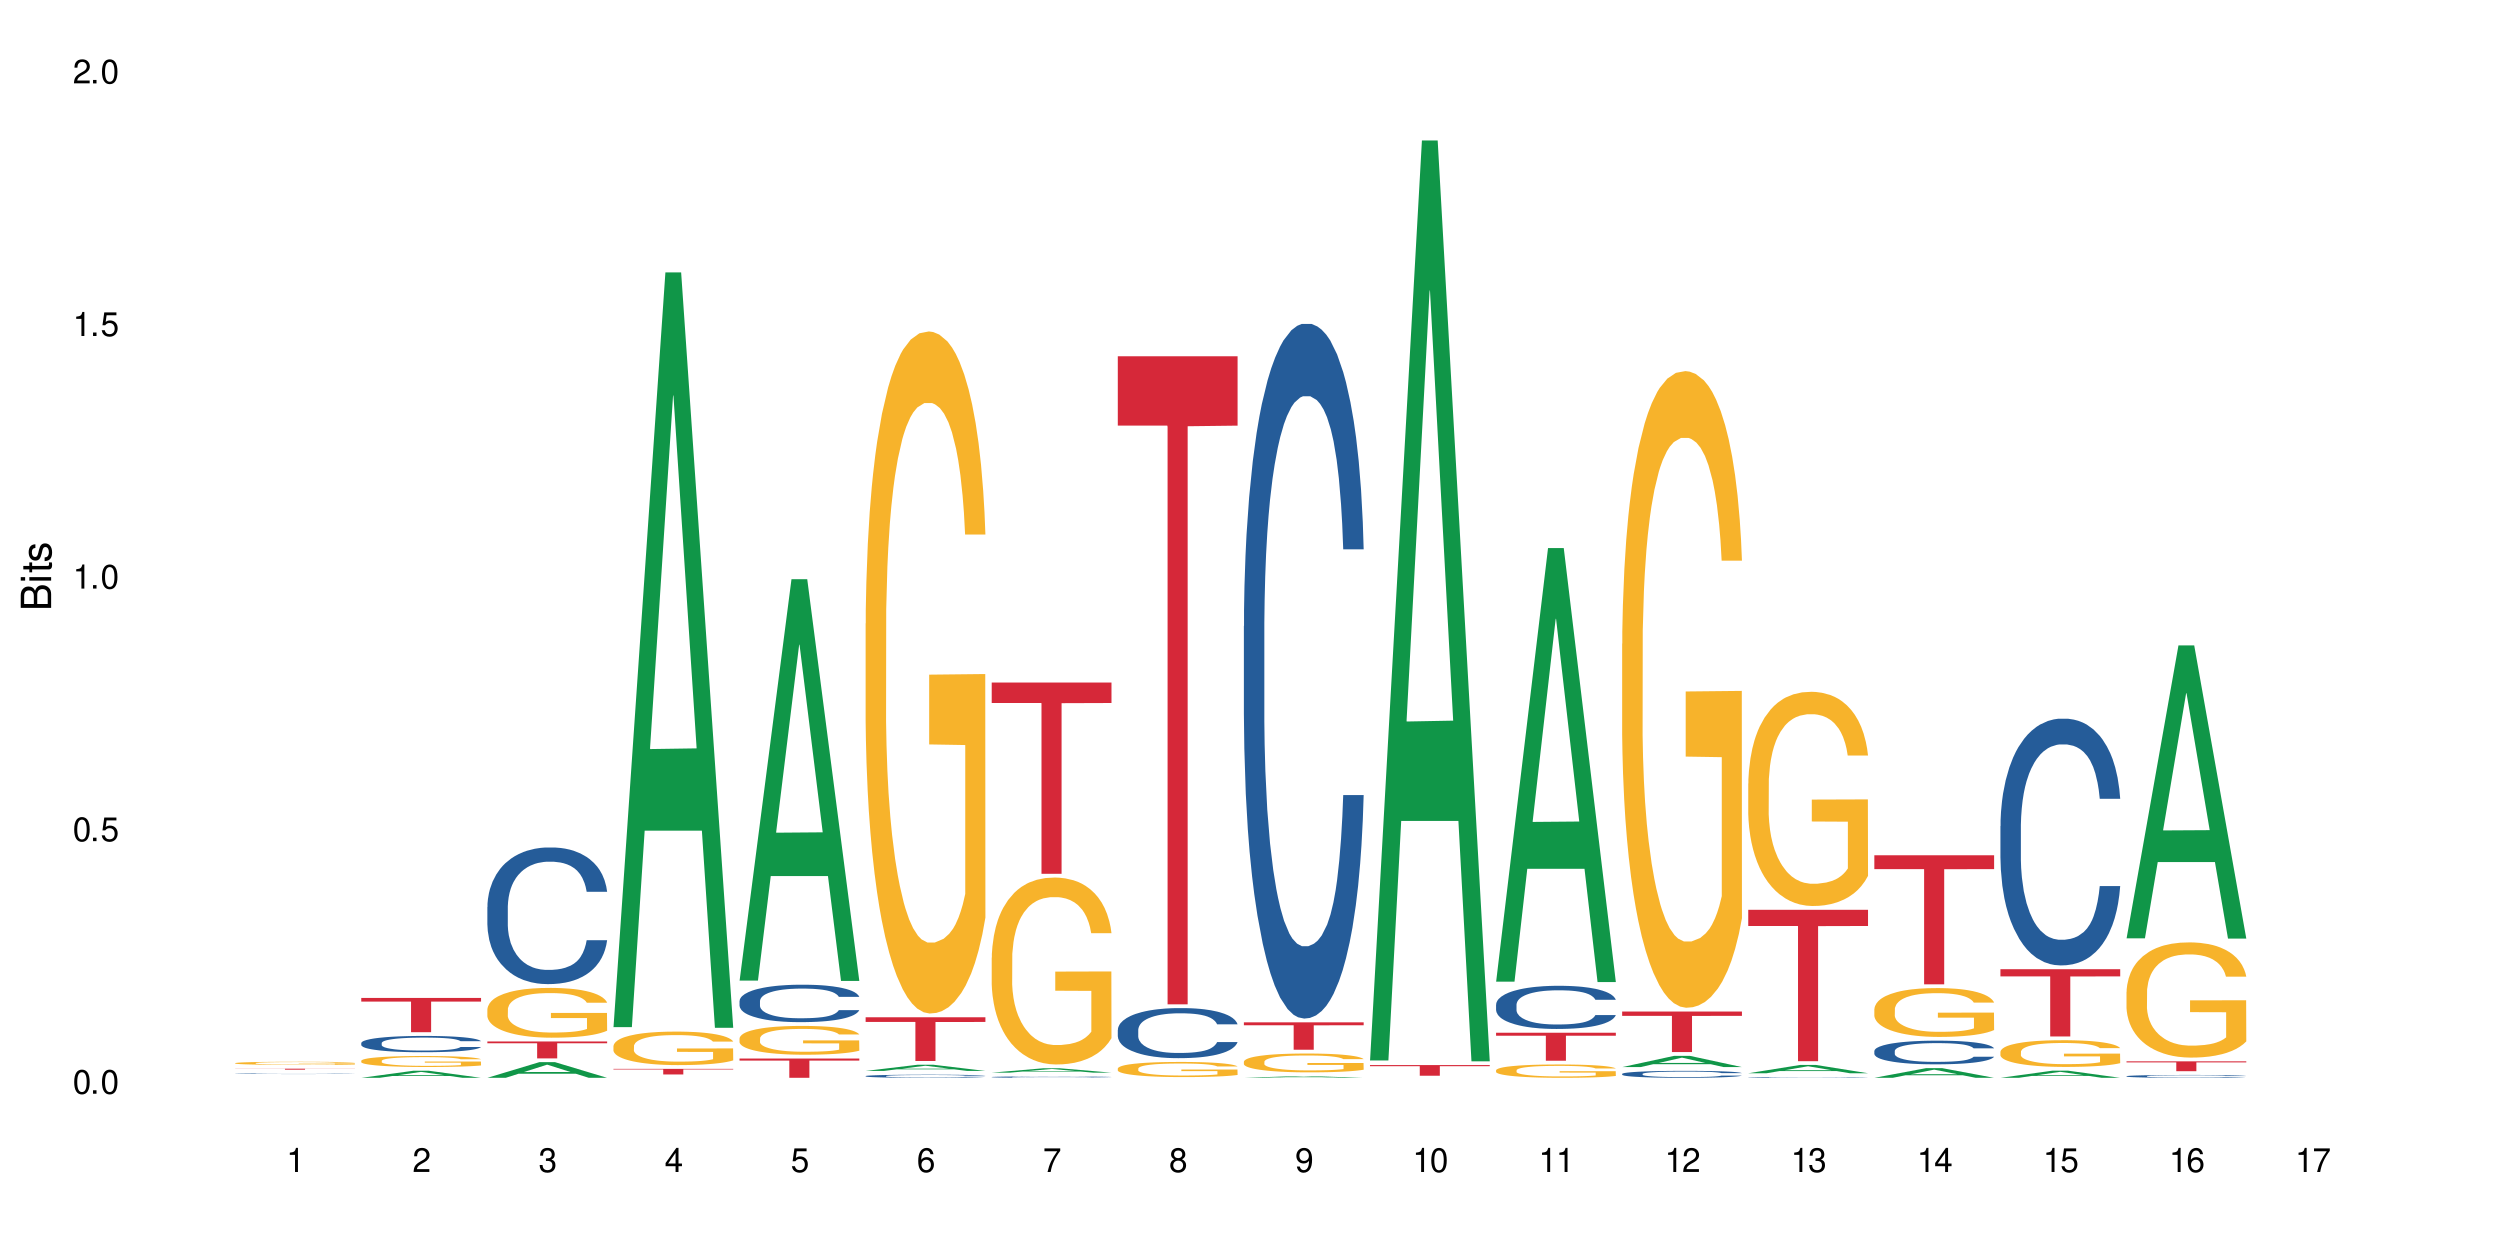 <?xml version="1.0" encoding="UTF-8"?>
<svg xmlns="http://www.w3.org/2000/svg" xmlns:xlink="http://www.w3.org/1999/xlink" width="720" height="360" viewBox="0 0 720 360">
<defs>
<g>
<g id="glyph-0-0">
</g>
<g id="glyph-0-1">
<path d="M 2.641 -6.938 C 2 -6.938 1.422 -6.656 1.078 -6.172 C 0.641 -5.562 0.406 -4.641 0.406 -3.359 C 0.406 -1.016 1.188 0.219 2.641 0.219 C 4.078 0.219 4.859 -1.016 4.859 -3.297 C 4.859 -4.641 4.656 -5.547 4.203 -6.172 C 3.844 -6.656 3.281 -6.938 2.641 -6.938 Z M 2.641 -6.188 C 3.547 -6.188 4 -5.25 4 -3.375 C 4 -1.406 3.562 -0.484 2.625 -0.484 C 1.734 -0.484 1.281 -1.438 1.281 -3.344 C 1.281 -5.25 1.734 -6.188 2.641 -6.188 Z M 2.641 -6.188 "/>
</g>
<g id="glyph-0-2">
<path d="M 1.828 -1 L 0.828 -1 L 0.828 0 L 1.828 0 Z M 1.828 -1 "/>
</g>
<g id="glyph-0-3">
<path d="M 4.562 -6.797 L 1.062 -6.797 L 0.547 -3.094 L 1.328 -3.094 C 1.719 -3.562 2.047 -3.734 2.578 -3.734 C 3.484 -3.734 4.062 -3.109 4.062 -2.094 C 4.062 -1.125 3.484 -0.531 2.578 -0.531 C 1.828 -0.531 1.375 -0.906 1.188 -1.672 L 0.328 -1.672 C 0.453 -1.109 0.547 -0.844 0.75 -0.594 C 1.125 -0.078 1.828 0.219 2.594 0.219 C 3.969 0.219 4.922 -0.781 4.922 -2.219 C 4.922 -3.562 4.031 -4.484 2.719 -4.484 C 2.25 -4.484 1.859 -4.359 1.469 -4.062 L 1.734 -5.969 L 4.562 -5.969 Z M 4.562 -6.797 "/>
</g>
<g id="glyph-0-4">
<path d="M 2.484 -4.938 L 2.484 0 L 3.328 0 L 3.328 -6.938 L 2.766 -6.938 C 2.469 -5.875 2.281 -5.734 0.984 -5.562 L 0.984 -4.938 Z M 2.484 -4.938 "/>
</g>
<g id="glyph-0-5">
<path d="M 4.859 -0.828 L 1.281 -0.828 C 1.359 -1.406 1.672 -1.781 2.5 -2.281 L 3.469 -2.828 C 4.406 -3.344 4.906 -4.062 4.906 -4.906 C 4.906 -5.484 4.672 -6.031 4.266 -6.406 C 3.859 -6.766 3.375 -6.938 2.719 -6.938 C 1.859 -6.938 1.219 -6.625 0.844 -6.031 C 0.609 -5.672 0.5 -5.234 0.484 -4.531 L 1.328 -4.531 C 1.359 -5.016 1.406 -5.281 1.531 -5.516 C 1.75 -5.938 2.188 -6.203 2.703 -6.203 C 3.469 -6.203 4.031 -5.641 4.031 -4.891 C 4.031 -4.344 3.719 -3.859 3.125 -3.516 L 2.234 -3 C 0.812 -2.172 0.406 -1.531 0.328 -0.016 L 4.859 -0.016 Z M 4.859 -0.828 "/>
</g>
<g id="glyph-0-6">
<path d="M 2.125 -3.188 L 2.578 -3.188 C 3.5 -3.188 3.984 -2.766 3.984 -1.922 C 3.984 -1.062 3.469 -0.531 2.594 -0.531 C 1.656 -0.531 1.203 -1 1.156 -2.016 L 0.312 -2.016 C 0.344 -1.453 0.438 -1.094 0.609 -0.781 C 0.953 -0.109 1.625 0.219 2.547 0.219 C 3.953 0.219 4.859 -0.625 4.859 -1.938 C 4.859 -2.828 4.516 -3.297 3.703 -3.594 C 4.344 -3.844 4.656 -4.328 4.656 -5.031 C 4.656 -6.219 3.875 -6.938 2.578 -6.938 C 1.203 -6.938 0.484 -6.172 0.453 -4.703 L 1.297 -4.703 C 1.312 -5.125 1.344 -5.359 1.453 -5.578 C 1.641 -5.969 2.062 -6.203 2.594 -6.203 C 3.344 -6.203 3.797 -5.75 3.797 -5 C 3.797 -4.516 3.609 -4.219 3.25 -4.047 C 3.016 -3.953 2.703 -3.922 2.125 -3.906 Z M 2.125 -3.188 "/>
</g>
<g id="glyph-0-7">
<path d="M 3.141 -1.672 L 3.141 0 L 3.984 0 L 3.984 -1.672 L 4.984 -1.672 L 4.984 -2.438 L 3.984 -2.438 L 3.984 -6.938 L 3.359 -6.938 L 0.266 -2.578 L 0.266 -1.672 Z M 3.141 -2.438 L 1 -2.438 L 3.141 -5.5 Z M 3.141 -2.438 "/>
</g>
<g id="glyph-0-8">
<path d="M 4.781 -5.125 C 4.609 -6.266 3.891 -6.938 2.844 -6.938 C 2.094 -6.938 1.422 -6.578 1.031 -5.953 C 0.594 -5.266 0.406 -4.422 0.406 -3.172 C 0.406 -2 0.578 -1.25 0.984 -0.641 C 1.359 -0.078 1.953 0.219 2.703 0.219 C 3.984 0.219 4.922 -0.75 4.922 -2.094 C 4.922 -3.375 4.062 -4.281 2.844 -4.281 C 2.172 -4.281 1.641 -4.031 1.281 -3.516 C 1.281 -5.234 1.828 -6.188 2.797 -6.188 C 3.391 -6.188 3.797 -5.797 3.938 -5.125 Z M 2.734 -3.531 C 3.547 -3.531 4.062 -2.953 4.062 -2.031 C 4.062 -1.156 3.484 -0.531 2.703 -0.531 C 1.922 -0.531 1.328 -1.188 1.328 -2.078 C 1.328 -2.938 1.906 -3.531 2.734 -3.531 Z M 2.734 -3.531 "/>
</g>
<g id="glyph-0-9">
<path d="M 4.984 -6.797 L 0.438 -6.797 L 0.438 -5.969 L 4.109 -5.969 C 2.5 -3.656 1.828 -2.234 1.328 0 L 2.219 0 C 2.594 -2.172 3.453 -4.047 4.984 -6.094 Z M 4.984 -6.797 "/>
</g>
<g id="glyph-0-10">
<path d="M 3.75 -3.656 C 4.469 -4.094 4.688 -4.438 4.688 -5.078 C 4.688 -6.172 3.844 -6.938 2.641 -6.938 C 1.438 -6.938 0.594 -6.172 0.594 -5.094 C 0.594 -4.438 0.812 -4.094 1.516 -3.656 C 0.734 -3.266 0.359 -2.703 0.359 -1.922 C 0.359 -0.656 1.281 0.219 2.641 0.219 C 3.984 0.219 4.922 -0.656 4.922 -1.922 C 4.922 -2.703 4.531 -3.266 3.75 -3.656 Z M 2.641 -6.188 C 3.359 -6.188 3.812 -5.75 3.812 -5.062 C 3.812 -4.406 3.344 -3.984 2.641 -3.984 C 1.922 -3.984 1.453 -4.406 1.453 -5.078 C 1.453 -5.75 1.922 -6.188 2.641 -6.188 Z M 2.641 -3.266 C 3.484 -3.266 4.062 -2.719 4.062 -1.906 C 4.062 -1.078 3.484 -0.531 2.625 -0.531 C 1.797 -0.531 1.219 -1.094 1.219 -1.906 C 1.219 -2.719 1.781 -3.266 2.641 -3.266 Z M 2.641 -3.266 "/>
</g>
<g id="glyph-0-11">
<path d="M 0.516 -1.578 C 0.672 -0.453 1.406 0.219 2.438 0.219 C 3.188 0.219 3.859 -0.141 4.266 -0.766 C 4.688 -1.453 4.891 -2.297 4.891 -3.547 C 4.891 -4.719 4.703 -5.453 4.312 -6.078 C 3.938 -6.641 3.344 -6.938 2.594 -6.938 C 1.297 -6.938 0.359 -5.969 0.359 -4.625 C 0.359 -3.344 1.234 -2.453 2.453 -2.453 C 3.094 -2.453 3.578 -2.672 4.016 -3.203 C 4 -1.484 3.469 -0.531 2.5 -0.531 C 1.906 -0.531 1.484 -0.906 1.359 -1.578 Z M 2.578 -6.203 C 3.375 -6.203 3.969 -5.531 3.969 -4.641 C 3.969 -3.797 3.391 -3.188 2.547 -3.188 C 1.734 -3.188 1.234 -3.766 1.234 -4.688 C 1.234 -5.562 1.797 -6.203 2.578 -6.203 Z M 2.578 -6.203 "/>
</g>
<g id="glyph-1-0">
</g>
<g id="glyph-1-1">
<path d="M 0 -0.953 L 0 -4.891 C 0 -5.719 -0.234 -6.344 -0.734 -6.797 C -1.188 -7.234 -1.812 -7.469 -2.5 -7.469 C -3.547 -7.469 -4.188 -7 -4.625 -5.875 C -4.984 -6.688 -5.625 -7.094 -6.531 -7.094 C -7.172 -7.094 -7.734 -6.859 -8.141 -6.391 C -8.562 -5.922 -8.75 -5.344 -8.75 -4.5 L -8.75 -0.953 Z M -4.984 -2.062 L -7.766 -2.062 L -7.766 -4.219 C -7.766 -4.844 -7.688 -5.203 -7.453 -5.5 C -7.219 -5.812 -6.859 -5.969 -6.375 -5.969 C -5.891 -5.969 -5.531 -5.812 -5.297 -5.5 C -5.062 -5.203 -4.984 -4.844 -4.984 -4.219 Z M -0.984 -2.062 L -4 -2.062 L -4 -4.781 C -4 -5.766 -3.438 -6.359 -2.484 -6.359 C -1.547 -6.359 -0.984 -5.766 -0.984 -4.781 Z M -0.984 -2.062 "/>
</g>
<g id="glyph-1-2">
<path d="M -6.281 -1.797 L -6.281 -0.797 L 0 -0.797 L 0 -1.797 Z M -8.75 -1.797 L -8.75 -0.797 L -7.484 -0.797 L -7.484 -1.797 Z M -8.75 -1.797 "/>
</g>
<g id="glyph-1-3">
<path d="M -6.281 -3.047 L -6.281 -2.016 L -8.016 -2.016 L -8.016 -1.016 L -6.281 -1.016 L -6.281 -0.172 L -5.469 -0.172 L -5.469 -1.016 L -0.719 -1.016 C -0.078 -1.016 0.281 -1.453 0.281 -2.234 C 0.281 -2.5 0.25 -2.719 0.188 -3.047 L -0.641 -3.047 C -0.609 -2.906 -0.594 -2.766 -0.594 -2.562 C -0.594 -2.141 -0.719 -2.016 -1.156 -2.016 L -5.469 -2.016 L -5.469 -3.047 Z M -6.281 -3.047 "/>
</g>
<g id="glyph-1-4">
<path d="M -4.531 -5.25 C -5.766 -5.25 -6.469 -4.422 -6.469 -2.969 C -6.469 -1.516 -5.719 -0.562 -4.547 -0.562 C -3.562 -0.562 -3.094 -1.062 -2.734 -2.562 L -2.516 -3.484 C -2.344 -4.188 -2.094 -4.469 -1.641 -4.469 C -1.047 -4.469 -0.641 -3.875 -0.641 -3 C -0.641 -2.453 -0.797 -2 -1.062 -1.75 C -1.25 -1.594 -1.422 -1.531 -1.875 -1.469 L -1.875 -0.406 C -0.422 -0.453 0.281 -1.266 0.281 -2.922 C 0.281 -4.5 -0.5 -5.516 -1.719 -5.516 C -2.656 -5.516 -3.172 -4.984 -3.469 -3.734 L -3.703 -2.766 C -3.891 -1.953 -4.156 -1.609 -4.594 -1.609 C -5.188 -1.609 -5.547 -2.125 -5.547 -2.938 C -5.547 -3.75 -5.203 -4.172 -4.531 -4.203 Z M -4.531 -5.25 "/>
</g>
</g>
</defs>
<rect x="-72" y="-36" width="864" height="432" fill="rgb(100%, 100%, 100%)" fill-opacity="1"/>
<path fill-rule="nonzero" fill="rgb(6.275%, 58.824%, 28.235%)" fill-opacity="1" d="M 67.73 310.414 L 67.77 310.414 L 82.695 310.41 L 87.227 310.41 L 102.23 310.414 L 96.957 310.414 L 93.199 310.41 L 76.723 310.41 L 73.039 310.414 L 67.73 310.414 L 78.309 310.41 L 91.688 310.41 L 78.273 310.41 L 78.309 310.41 Z M 67.73 310.414 "/>
<path fill-rule="nonzero" fill="rgb(14.51%, 36.078%, 60%)" fill-opacity="1" d="M 67.73 309.23 L 67.773 309.227 L 67.898 309.219 L 68.195 309.211 L 68.488 309.207 L 69.246 309.195 L 70.297 309.188 L 71.391 309.18 L 72.191 309.176 L 72.906 309.176 L 74.547 309.168 L 75.598 309.164 L 76.734 309.164 L 78.121 309.16 L 79.133 309.16 L 81.402 309.156 L 91.457 309.156 L 92.594 309.16 L 94.57 309.164 L 96.34 309.168 L 97.137 309.168 L 98.402 309.176 L 99.367 309.18 L 100.043 309.184 L 100.797 309.188 L 101.473 309.195 L 101.977 309.203 L 102.23 309.211 L 96.34 309.211 L 96.043 309.203 L 95.707 309.199 L 95.078 309.191 L 94.445 309.188 L 93.562 309.184 L 92.762 309.18 L 91.668 309.176 L 89.691 309.176 L 88.723 309.172 L 83.93 309.172 L 82.289 309.176 L 80.141 309.176 L 79.258 309.18 L 78.207 309.184 L 77.492 309.184 L 76.609 309.188 L 75.977 309.191 L 75.262 309.199 L 74.84 309.203 L 74.461 309.207 L 74.125 309.211 L 73.875 309.215 L 73.703 309.223 L 73.621 309.227 L 73.621 309.25 L 73.703 309.258 L 73.914 309.266 L 74.461 309.273 L 75.262 309.281 L 76.188 309.289 L 77.07 309.293 L 77.574 309.293 L 78.25 309.297 L 79.301 309.301 L 80.816 309.305 L 90.156 309.305 L 91.711 309.301 L 92.68 309.297 L 93.52 309.297 L 94.152 309.293 L 94.57 309.289 L 95.203 309.285 L 95.707 309.281 L 96.086 309.273 L 96.34 309.27 L 102.23 309.27 L 101.977 309.277 L 101.219 309.285 L 100.629 309.293 L 99.957 309.297 L 98.988 309.301 L 98.191 309.305 L 97.137 309.309 L 96.172 309.312 L 95.117 309.316 L 93.562 309.316 L 92.551 309.32 L 91.457 309.32 L 90.156 309.324 L 82.035 309.324 L 80.309 309.32 L 78.164 309.32 L 76.609 309.316 L 75.387 309.312 L 74.336 309.309 L 73.156 309.305 L 71.645 309.301 L 70.719 309.293 L 70.086 309.289 L 69.371 309.285 L 68.867 309.277 L 68.277 309.27 L 67.855 309.258 L 67.73 309.25 Z M 67.73 309.23 "/>
<path fill-rule="nonzero" fill="rgb(96.863%, 70.196%, 16.863%)" fill-opacity="1" d="M 67.73 306.18 L 67.773 306.176 L 67.773 306.16 L 67.941 306.125 L 68.363 306.07 L 68.91 306.031 L 69.496 305.996 L 69.875 305.98 L 70.508 305.953 L 71.055 305.938 L 72.441 305.898 L 74.211 305.863 L 75.176 305.848 L 76.27 305.836 L 77.828 305.82 L 78.543 305.812 L 80.73 305.801 L 83.215 305.793 L 85.949 305.789 L 87.211 305.789 L 88.934 305.793 L 91.289 305.801 L 92.637 305.812 L 93.688 305.82 L 94.781 305.828 L 96.129 305.848 L 97.391 305.867 L 98.402 305.887 L 99.41 305.91 L 100.25 305.938 L 100.965 305.965 L 101.598 306 L 101.977 306.031 L 102.23 306.059 L 96.383 306.059 L 96.043 306.031 L 95.664 306.008 L 95.035 305.98 L 94.402 305.961 L 93.773 305.945 L 92.594 305.922 L 91.586 305.91 L 90.324 305.898 L 89.102 305.891 L 87.715 305.887 L 86.875 305.883 L 84.645 305.883 L 82.625 305.891 L 81.445 305.898 L 80.605 305.902 L 79.426 305.914 L 78.711 305.926 L 78.289 305.934 L 77.027 305.957 L 76.188 305.98 L 75.723 305.996 L 75.137 306.023 L 74.715 306.043 L 74.25 306.078 L 74 306.102 L 73.664 306.16 L 73.621 306.309 L 73.746 306.34 L 74 306.375 L 74.336 306.402 L 74.84 306.434 L 75.348 306.457 L 76.23 306.492 L 76.988 306.512 L 77.574 306.527 L 78.711 306.551 L 79.176 306.555 L 80.27 306.57 L 81.402 306.582 L 82.793 306.594 L 83.844 306.598 L 85.527 306.602 L 87.672 306.602 L 90.195 306.598 L 91.797 306.59 L 92.891 306.582 L 93.605 306.578 L 94.488 306.57 L 95.117 306.562 L 95.707 306.551 L 96.422 306.539 L 96.422 306.34 L 86.031 306.34 L 86.031 306.246 L 102.188 306.246 L 102.23 306.57 L 101.344 306.59 L 100.25 306.613 L 99.199 306.629 L 98.105 306.645 L 96.551 306.66 L 95.289 306.668 L 93.352 306.68 L 91.586 306.688 L 89.734 306.691 L 88.094 306.695 L 84.434 306.695 L 82.582 306.691 L 81.109 306.684 L 79.762 306.676 L 78.418 306.664 L 76.734 306.648 L 75.641 306.633 L 74.504 306.617 L 73.367 306.594 L 71.688 306.555 L 71.012 306.535 L 70.297 306.512 L 69.121 306.457 L 68.656 306.426 L 68.32 306.398 L 67.984 306.363 L 67.816 306.332 L 67.73 306.309 Z M 67.73 306.18 "/>
<path fill-rule="nonzero" fill="rgb(83.922%, 15.686%, 22.353%)" fill-opacity="1" d="M 67.73 307.781 L 102.23 307.781 L 102.23 307.812 L 87.852 307.812 L 87.852 308.07 L 82.066 308.07 L 82.066 307.812 L 67.73 307.812 Z M 67.73 307.781 "/>
<path fill-rule="nonzero" fill="rgb(6.275%, 58.824%, 28.235%)" fill-opacity="1" d="M 104.043 310.41 L 104.082 310.41 L 119.008 308.379 L 123.543 308.379 L 138.543 310.414 L 133.273 310.414 L 129.512 309.883 L 113.039 309.883 L 109.352 310.41 L 104.043 310.41 L 114.621 309.664 L 128 309.66 L 121.332 308.711 L 121.258 308.711 L 121.184 308.715 L 114.586 309.66 L 114.621 309.664 Z M 104.043 310.41 "/>
<path fill-rule="nonzero" fill="rgb(14.51%, 36.078%, 60%)" fill-opacity="1" d="M 104.043 300.391 L 104.086 300.387 L 104.086 300.285 L 104.211 300.121 L 104.508 299.914 L 104.801 299.773 L 105.559 299.52 L 106.609 299.277 L 107.703 299.086 L 108.504 298.977 L 109.219 298.891 L 110.859 298.73 L 111.91 298.648 L 113.047 298.574 L 114.438 298.504 L 115.445 298.461 L 117.719 298.391 L 119.398 298.363 L 120.703 298.348 L 123.523 298.348 L 125.207 298.367 L 126.426 298.387 L 127.773 298.422 L 128.91 298.461 L 130.887 298.555 L 132.652 298.676 L 133.453 298.742 L 134.715 298.875 L 135.684 299.004 L 136.355 299.117 L 137.113 299.277 L 137.785 299.469 L 138.289 299.688 L 138.543 299.871 L 132.652 299.871 L 132.359 299.699 L 132.023 299.566 L 131.391 299.391 L 130.758 299.266 L 129.875 299.145 L 129.078 299.062 L 127.984 298.98 L 127.016 298.93 L 126.004 298.891 L 125.039 298.863 L 123.188 298.836 L 121.043 298.836 L 120.242 298.848 L 118.602 298.879 L 117.719 298.91 L 116.457 298.973 L 115.57 299.027 L 114.52 299.113 L 113.805 299.184 L 112.922 299.297 L 112.289 299.395 L 111.574 299.539 L 111.156 299.645 L 110.777 299.766 L 110.438 299.906 L 110.188 300.059 L 110.02 300.215 L 109.934 300.371 L 109.934 301.035 L 110.02 301.191 L 110.23 301.371 L 110.777 301.633 L 111.574 301.859 L 112.5 302.039 L 113.383 302.168 L 113.891 302.23 L 114.562 302.297 L 115.613 302.383 L 117.129 302.469 L 118.012 302.504 L 119.359 302.539 L 120.746 302.555 L 122.598 302.555 L 124.238 302.539 L 125.332 302.516 L 126.469 302.48 L 128.023 302.41 L 128.992 302.34 L 129.832 302.258 L 130.465 302.176 L 130.887 302.109 L 131.516 301.977 L 132.023 301.828 L 132.398 301.68 L 132.652 301.535 L 138.543 301.535 L 138.289 301.703 L 137.91 301.871 L 137.531 301.996 L 136.945 302.148 L 136.27 302.281 L 135.305 302.43 L 134.504 302.527 L 133.453 302.637 L 132.484 302.719 L 131.434 302.789 L 129.875 302.875 L 128.867 302.918 L 127.773 302.957 L 126.469 302.992 L 124.828 303.023 L 123.059 303.039 L 121.418 303.043 L 119.652 303.035 L 118.348 303.02 L 116.625 302.98 L 114.477 302.902 L 112.922 302.82 L 111.703 302.738 L 110.648 302.652 L 109.473 302.539 L 107.957 302.348 L 107.031 302.203 L 106.402 302.082 L 105.684 301.914 L 105.18 301.766 L 104.59 301.523 L 104.172 301.219 L 104.043 300.984 Z M 104.043 300.391 "/>
<path fill-rule="nonzero" fill="rgb(96.863%, 70.196%, 16.863%)" fill-opacity="1" d="M 104.043 305.484 L 104.086 305.48 L 104.086 305.426 L 104.254 305.293 L 104.676 305.113 L 105.223 304.969 L 105.812 304.852 L 106.191 304.789 L 106.82 304.703 L 107.367 304.641 L 108.758 304.512 L 110.523 304.387 L 111.492 304.336 L 112.586 304.289 L 114.141 304.23 L 114.855 304.211 L 117.043 304.164 L 119.527 304.137 L 122.262 304.129 L 123.523 304.133 L 125.25 304.145 L 127.605 304.176 L 128.949 304.203 L 130.004 304.23 L 131.098 304.27 L 132.441 304.328 L 133.703 304.398 L 134.715 304.465 L 135.723 304.555 L 136.566 304.645 L 137.281 304.746 L 137.91 304.867 L 138.289 304.969 L 138.543 305.07 L 132.695 305.07 L 132.359 304.969 L 131.98 304.891 L 131.348 304.797 L 130.719 304.727 L 130.086 304.672 L 128.91 304.598 L 127.898 304.551 L 126.637 304.512 L 125.418 304.484 L 124.027 304.465 L 123.188 304.461 L 120.957 304.461 L 118.938 304.48 L 117.758 304.504 L 116.918 304.527 L 115.738 304.57 L 115.023 304.605 L 114.605 304.629 L 113.344 304.719 L 112.5 304.801 L 112.039 304.855 L 111.449 304.941 L 111.027 305.02 L 110.566 305.137 L 110.312 305.223 L 109.977 305.418 L 109.934 305.938 L 110.062 306.051 L 110.312 306.168 L 110.648 306.273 L 111.156 306.383 L 111.66 306.465 L 112.543 306.578 L 113.301 306.652 L 113.891 306.703 L 115.023 306.781 L 115.488 306.809 L 116.582 306.859 L 117.719 306.898 L 119.105 306.934 L 120.156 306.953 L 121.84 306.965 L 123.984 306.965 L 126.512 306.949 L 128.109 306.926 L 129.203 306.902 L 129.918 306.883 L 130.801 306.852 L 131.434 306.82 L 132.023 306.789 L 132.738 306.742 L 132.738 306.051 L 122.344 306.047 L 122.344 305.723 L 138.5 305.719 L 138.543 306.852 L 137.66 306.93 L 136.566 307.004 L 135.512 307.062 L 134.418 307.109 L 132.863 307.168 L 131.602 307.199 L 129.664 307.242 L 127.898 307.266 L 126.047 307.285 L 124.406 307.293 L 122.473 307.297 L 120.746 307.289 L 118.895 307.273 L 117.422 307.25 L 116.078 307.223 L 114.73 307.184 L 113.047 307.121 L 111.953 307.074 L 110.816 307.012 L 109.684 306.941 L 108.672 306.863 L 108 306.801 L 107.324 306.73 L 106.609 306.645 L 105.938 306.547 L 105.434 306.457 L 104.969 306.355 L 104.633 306.262 L 104.297 306.129 L 104.129 306.027 L 104.043 305.938 Z M 104.043 305.484 "/>
<path fill-rule="nonzero" fill="rgb(83.922%, 15.686%, 22.353%)" fill-opacity="1" d="M 104.043 287.398 L 138.543 287.398 L 138.543 288.457 L 124.164 288.465 L 124.164 297.266 L 118.379 297.266 L 118.379 288.477 L 118.297 288.457 L 104.043 288.457 Z M 104.043 287.398 "/>
<path fill-rule="nonzero" fill="rgb(6.275%, 58.824%, 28.235%)" fill-opacity="1" d="M 140.359 310.406 L 140.395 310.402 L 155.32 305.902 L 159.855 305.902 L 174.855 310.414 L 169.586 310.414 L 165.828 309.234 L 149.352 309.234 L 145.664 310.406 L 140.359 310.406 L 150.938 308.746 L 164.316 308.742 L 157.645 306.637 L 157.57 306.633 L 157.496 306.645 L 150.898 308.742 L 150.938 308.746 Z M 140.359 310.406 "/>
<path fill-rule="nonzero" fill="rgb(14.51%, 36.078%, 60%)" fill-opacity="1" d="M 140.359 261.199 L 140.398 261.164 L 140.398 260.301 L 140.527 258.934 L 140.82 257.207 L 141.117 256.02 L 141.871 253.898 L 142.926 251.848 L 144.02 250.266 L 144.816 249.332 L 145.531 248.613 L 147.172 247.281 L 148.227 246.598 L 149.359 245.988 L 150.75 245.375 L 151.758 245.016 L 154.031 244.441 L 155.715 244.188 L 157.02 244.082 L 159.836 244.082 L 161.52 244.223 L 162.738 244.402 L 164.086 244.691 L 165.223 245.016 L 167.199 245.809 L 168.965 246.812 L 169.766 247.391 L 171.027 248.504 L 171.996 249.582 L 172.668 250.52 L 173.426 251.848 L 174.098 253.469 L 174.605 255.301 L 174.855 256.848 L 168.965 256.848 L 168.672 255.41 L 168.336 254.297 L 167.703 252.82 L 167.074 251.777 L 166.191 250.734 L 165.391 250.051 L 164.297 249.367 L 163.328 248.938 L 162.32 248.613 L 161.352 248.398 L 159.5 248.18 L 157.355 248.18 L 156.555 248.254 L 154.914 248.539 L 154.031 248.793 L 152.77 249.297 L 151.887 249.762 L 150.832 250.484 L 150.117 251.094 L 149.234 252.027 L 148.605 252.855 L 147.891 254.043 L 147.469 254.941 L 147.09 255.949 L 146.754 257.137 L 146.5 258.395 L 146.332 259.727 L 146.25 261.02 L 146.25 266.594 L 146.332 267.891 L 146.543 269.402 L 147.09 271.594 L 147.891 273.5 L 148.812 275.012 L 149.699 276.09 L 150.203 276.594 L 150.875 277.168 L 151.926 277.891 L 153.441 278.609 L 154.324 278.895 L 155.672 279.184 L 157.059 279.328 L 158.91 279.328 L 160.551 279.184 L 161.645 279.004 L 162.781 278.715 L 164.34 278.105 L 165.305 277.527 L 166.148 276.848 L 166.777 276.164 L 167.199 275.586 L 167.832 274.473 L 168.336 273.25 L 168.715 271.992 L 168.965 270.77 L 174.855 270.77 L 174.605 272.207 L 174.227 273.609 L 173.848 274.652 L 173.258 275.91 L 172.586 277.027 L 171.617 278.285 L 170.816 279.113 L 169.766 280.012 L 168.797 280.695 L 167.746 281.305 L 166.191 282.023 L 165.18 282.383 L 164.086 282.707 L 162.781 282.996 L 161.141 283.246 L 159.375 283.391 L 157.734 283.43 L 155.965 283.355 L 154.664 283.211 L 152.938 282.887 L 150.793 282.242 L 149.234 281.559 L 148.016 280.875 L 146.965 280.156 L 145.785 279.184 L 144.27 277.602 L 143.344 276.379 L 142.715 275.371 L 142 273.969 L 141.492 272.711 L 140.906 270.695 L 140.484 268.141 L 140.359 266.164 Z M 140.359 261.199 "/>
<path fill-rule="nonzero" fill="rgb(96.863%, 70.196%, 16.863%)" fill-opacity="1" d="M 140.359 290.656 L 140.398 290.645 L 140.398 290.383 L 140.57 289.793 L 140.988 288.98 L 141.535 288.312 L 142.125 287.789 L 142.504 287.512 L 143.137 287.121 L 143.684 286.832 L 145.07 286.242 L 146.836 285.691 L 147.805 285.457 L 148.898 285.234 L 150.457 284.984 L 151.172 284.891 L 153.359 284.684 L 155.84 284.551 L 158.574 284.512 L 159.836 284.523 L 161.562 284.578 L 163.918 284.723 L 165.266 284.852 L 166.316 284.984 L 167.41 285.152 L 168.754 285.418 L 170.02 285.73 L 171.027 286.047 L 172.039 286.438 L 172.879 286.859 L 173.594 287.316 L 174.227 287.867 L 174.605 288.324 L 174.855 288.785 L 169.008 288.785 L 168.672 288.324 L 168.293 287.973 L 167.66 287.539 L 167.031 287.223 L 166.398 286.977 L 165.223 286.633 L 164.211 286.426 L 162.949 286.242 L 161.73 286.125 L 160.34 286.047 L 159.5 286.02 L 157.27 286.02 L 155.25 286.109 L 154.074 286.215 L 153.23 286.32 L 152.055 286.516 L 151.34 286.676 L 150.918 286.777 L 149.656 287.184 L 148.812 287.551 L 148.352 287.801 L 147.762 288.195 L 147.344 288.547 L 146.879 289.07 L 146.625 289.465 L 146.289 290.355 L 146.25 292.715 L 146.375 293.211 L 146.625 293.75 L 146.965 294.223 L 147.469 294.719 L 147.973 295.098 L 148.855 295.609 L 149.613 295.953 L 150.203 296.176 L 151.34 296.527 L 151.801 296.645 L 152.895 296.883 L 154.031 297.066 L 155.418 297.223 L 156.473 297.301 L 158.152 297.367 L 160.301 297.367 L 162.824 297.289 L 164.422 297.184 L 165.516 297.078 L 166.23 296.988 L 167.113 296.844 L 167.746 296.711 L 168.336 296.566 L 169.051 296.344 L 169.051 293.211 L 158.66 293.199 L 158.66 291.73 L 174.812 291.719 L 174.855 296.844 L 173.973 297.195 L 172.879 297.535 L 171.828 297.801 L 170.734 298.023 L 169.176 298.27 L 167.914 298.43 L 165.98 298.613 L 164.211 298.73 L 162.359 298.809 L 160.719 298.848 L 158.785 298.859 L 157.059 298.836 L 155.211 298.754 L 153.738 298.652 L 152.391 298.52 L 151.043 298.348 L 149.359 298.074 L 148.266 297.852 L 147.133 297.574 L 145.996 297.25 L 144.984 296.895 L 144.312 296.621 L 143.641 296.305 L 142.926 295.91 L 142.25 295.465 L 141.746 295.059 L 141.285 294.602 L 140.945 294.168 L 140.609 293.578 L 140.441 293.109 L 140.359 292.703 Z M 140.359 290.656 "/>
<path fill-rule="nonzero" fill="rgb(83.922%, 15.686%, 22.353%)" fill-opacity="1" d="M 140.359 299.945 L 174.855 299.945 L 174.855 300.465 L 160.477 300.469 L 160.477 304.816 L 154.695 304.816 L 154.695 300.477 L 154.609 300.465 L 140.359 300.465 Z M 140.359 299.945 "/>
<path fill-rule="nonzero" fill="rgb(6.275%, 58.824%, 28.235%)" fill-opacity="1" d="M 176.672 295.809 L 176.707 295.605 L 191.637 78.449 L 196.168 78.449 L 211.168 296.016 L 205.898 296.016 L 202.141 239.223 L 185.664 239.223 L 181.98 295.809 L 176.672 295.809 L 187.25 215.73 L 200.629 215.527 L 193.957 113.996 L 193.883 113.793 L 193.809 114.406 L 187.211 215.527 L 187.25 215.73 Z M 176.672 295.809 "/>
<path fill-rule="nonzero" fill="rgb(96.863%, 70.196%, 16.863%)" fill-opacity="1" d="M 176.672 301.234 L 176.715 301.223 L 176.715 301.047 L 176.883 300.652 L 177.305 300.105 L 177.852 299.656 L 178.438 299.301 L 178.816 299.117 L 179.449 298.852 L 179.996 298.66 L 181.383 298.262 L 183.152 297.891 L 184.117 297.734 L 185.211 297.582 L 186.77 297.418 L 187.484 297.355 L 189.672 297.215 L 192.152 297.125 L 194.887 297.098 L 196.152 297.109 L 197.875 297.145 L 200.23 297.238 L 201.578 297.328 L 202.629 297.418 L 203.723 297.531 L 205.07 297.707 L 206.332 297.918 L 207.34 298.129 L 208.352 298.395 L 209.191 298.676 L 209.906 298.984 L 210.539 299.355 L 210.918 299.664 L 211.168 299.973 L 205.32 299.973 L 204.984 299.664 L 204.605 299.426 L 203.977 299.137 L 203.344 298.922 L 202.715 298.758 L 201.535 298.527 L 200.527 298.387 L 199.266 298.262 L 198.043 298.184 L 196.656 298.129 L 195.812 298.113 L 193.586 298.113 L 191.566 298.176 L 190.387 298.246 L 189.547 298.316 L 188.367 298.449 L 187.652 298.555 L 187.23 298.625 L 185.969 298.898 L 185.129 299.145 L 184.664 299.312 L 184.078 299.574 L 183.656 299.812 L 183.191 300.168 L 182.941 300.43 L 182.605 301.031 L 182.562 302.617 L 182.688 302.953 L 182.941 303.312 L 183.277 303.633 L 183.781 303.965 L 184.285 304.223 L 185.172 304.566 L 185.926 304.793 L 186.516 304.945 L 187.652 305.184 L 188.113 305.262 L 189.207 305.422 L 190.344 305.543 L 191.734 305.648 L 192.785 305.703 L 194.469 305.746 L 196.613 305.746 L 199.137 305.695 L 200.734 305.625 L 201.828 305.555 L 202.547 305.492 L 203.43 305.395 L 204.059 305.305 L 204.648 305.211 L 205.363 305.059 L 205.363 302.953 L 194.973 302.945 L 194.973 301.957 L 211.129 301.945 L 211.168 305.395 L 210.285 305.633 L 209.191 305.863 L 208.141 306.039 L 207.047 306.188 L 205.488 306.355 L 204.227 306.461 L 202.293 306.586 L 200.527 306.664 L 198.676 306.715 L 197.035 306.742 L 195.098 306.75 L 193.375 306.734 L 191.523 306.68 L 190.051 306.609 L 188.703 306.523 L 187.359 306.406 L 185.676 306.223 L 184.582 306.074 L 183.445 305.887 L 182.309 305.668 L 181.301 305.43 L 180.625 305.246 L 179.953 305.031 L 179.238 304.77 L 178.566 304.469 L 178.059 304.195 L 177.598 303.887 L 177.262 303.598 L 176.926 303.199 L 176.758 302.883 L 176.672 302.609 Z M 176.672 301.234 "/>
<path fill-rule="nonzero" fill="rgb(83.922%, 15.686%, 22.353%)" fill-opacity="1" d="M 176.672 307.836 L 211.168 307.836 L 211.168 308.008 L 196.793 308.008 L 196.793 309.438 L 191.008 309.438 L 191.008 308.012 L 190.922 308.008 L 176.672 308.008 Z M 176.672 307.836 "/>
<path fill-rule="nonzero" fill="rgb(6.275%, 58.824%, 28.235%)" fill-opacity="1" d="M 212.984 282.406 L 213.023 282.297 L 227.949 166.801 L 232.484 166.801 L 247.484 282.516 L 242.211 282.516 L 238.453 252.309 L 221.977 252.309 L 218.293 282.406 L 212.984 282.406 L 223.562 239.816 L 236.941 239.707 L 230.27 185.707 L 230.199 185.598 L 230.125 185.922 L 223.527 239.707 L 223.562 239.816 Z M 212.984 282.406 "/>
<path fill-rule="nonzero" fill="rgb(14.51%, 36.078%, 60%)" fill-opacity="1" d="M 212.984 288.289 L 213.027 288.281 L 213.027 288.043 L 213.152 287.668 L 213.449 287.195 L 213.742 286.871 L 214.5 286.289 L 215.551 285.727 L 216.645 285.293 L 217.445 285.039 L 218.16 284.84 L 219.801 284.477 L 220.852 284.289 L 221.988 284.121 L 223.375 283.953 L 224.387 283.855 L 226.66 283.699 L 228.34 283.629 L 229.645 283.602 L 232.465 283.602 L 234.148 283.641 L 235.367 283.688 L 236.715 283.766 L 237.848 283.855 L 239.828 284.074 L 241.594 284.348 L 242.395 284.508 L 243.656 284.812 L 244.621 285.105 L 245.297 285.363 L 246.055 285.727 L 246.727 286.172 L 247.23 286.672 L 247.484 287.098 L 241.594 287.098 L 241.301 286.703 L 240.961 286.398 L 240.332 285.992 L 239.699 285.707 L 238.816 285.422 L 238.016 285.234 L 236.922 285.047 L 235.957 284.93 L 234.945 284.84 L 233.98 284.781 L 232.129 284.723 L 229.98 284.723 L 229.184 284.742 L 227.543 284.82 L 226.66 284.891 L 225.395 285.027 L 224.512 285.156 L 223.461 285.352 L 222.746 285.52 L 221.863 285.777 L 221.23 286.004 L 220.516 286.328 L 220.094 286.574 L 219.715 286.852 L 219.379 287.176 L 219.129 287.52 L 218.961 287.887 L 218.875 288.238 L 218.875 289.766 L 218.961 290.121 L 219.168 290.535 L 219.715 291.137 L 220.516 291.66 L 221.441 292.074 L 222.324 292.367 L 222.828 292.508 L 223.504 292.664 L 224.555 292.859 L 226.07 293.059 L 226.953 293.137 L 228.301 293.215 L 229.688 293.254 L 231.539 293.254 L 233.18 293.215 L 234.273 293.168 L 235.41 293.086 L 236.965 292.922 L 237.934 292.762 L 238.773 292.574 L 239.406 292.387 L 239.828 292.23 L 240.457 291.926 L 240.961 291.59 L 241.34 291.246 L 241.594 290.91 L 247.484 290.91 L 247.23 291.305 L 246.852 291.688 L 246.473 291.973 L 245.883 292.32 L 245.211 292.625 L 244.242 292.969 L 243.445 293.195 L 242.395 293.441 L 241.426 293.629 L 240.375 293.797 L 238.816 293.992 L 237.809 294.094 L 236.715 294.18 L 235.41 294.262 L 233.77 294.328 L 232 294.367 L 230.359 294.379 L 228.594 294.359 L 227.289 294.32 L 225.566 294.23 L 223.418 294.055 L 221.863 293.867 L 220.641 293.68 L 219.59 293.48 L 218.414 293.215 L 216.898 292.781 L 215.973 292.445 L 215.34 292.172 L 214.625 291.785 L 214.121 291.441 L 213.531 290.891 L 213.113 290.191 L 212.984 289.648 Z M 212.984 288.289 "/>
<path fill-rule="nonzero" fill="rgb(96.863%, 70.196%, 16.863%)" fill-opacity="1" d="M 212.984 299.02 L 213.027 299.012 L 213.027 298.859 L 213.195 298.52 L 213.617 298.047 L 214.164 297.66 L 214.754 297.359 L 215.133 297.199 L 215.762 296.973 L 216.309 296.805 L 217.699 296.465 L 219.465 296.145 L 220.434 296.008 L 221.527 295.879 L 223.082 295.734 L 223.797 295.684 L 225.984 295.562 L 228.469 295.484 L 231.203 295.461 L 232.465 295.469 L 234.188 295.5 L 236.547 295.582 L 237.891 295.66 L 238.941 295.734 L 240.035 295.832 L 241.383 295.984 L 242.645 296.168 L 243.656 296.348 L 244.664 296.578 L 245.508 296.82 L 246.223 297.086 L 246.852 297.402 L 247.23 297.668 L 247.484 297.934 L 241.637 297.934 L 241.301 297.668 L 240.922 297.465 L 240.289 297.215 L 239.656 297.031 L 239.027 296.887 L 237.848 296.691 L 236.84 296.57 L 235.578 296.465 L 234.355 296.395 L 232.969 296.348 L 232.129 296.336 L 229.898 296.336 L 227.879 296.387 L 226.699 296.449 L 225.859 296.508 L 224.68 296.621 L 223.965 296.715 L 223.547 296.773 L 222.281 297.008 L 221.441 297.223 L 220.98 297.367 L 220.391 297.594 L 219.969 297.797 L 219.508 298.102 L 219.254 298.328 L 218.918 298.844 L 218.875 300.207 L 219 300.496 L 219.254 300.809 L 219.59 301.082 L 220.094 301.367 L 220.602 301.59 L 221.484 301.883 L 222.242 302.082 L 222.828 302.211 L 223.965 302.414 L 224.43 302.484 L 225.523 302.617 L 226.66 302.727 L 228.047 302.816 L 229.098 302.863 L 230.781 302.898 L 232.926 302.898 L 235.449 302.855 L 237.051 302.793 L 238.145 302.734 L 238.859 302.68 L 239.742 302.598 L 240.375 302.52 L 240.961 302.438 L 241.676 302.309 L 241.676 300.496 L 231.285 300.488 L 231.285 299.641 L 247.441 299.633 L 247.484 302.598 L 246.602 302.801 L 245.508 303 L 244.453 303.148 L 243.359 303.277 L 241.805 303.422 L 240.543 303.516 L 238.605 303.621 L 236.84 303.688 L 234.988 303.734 L 233.348 303.758 L 231.414 303.766 L 229.688 303.75 L 227.836 303.703 L 226.363 303.645 L 225.02 303.566 L 223.672 303.469 L 221.988 303.309 L 220.895 303.18 L 219.758 303.02 L 218.621 302.832 L 217.613 302.625 L 216.941 302.469 L 216.266 302.285 L 215.551 302.059 L 214.879 301.801 L 214.375 301.566 L 213.91 301.301 L 213.574 301.051 L 213.238 300.707 L 213.07 300.438 L 212.984 300.199 Z M 212.984 299.02 "/>
<path fill-rule="nonzero" fill="rgb(83.922%, 15.686%, 22.353%)" fill-opacity="1" d="M 212.984 304.848 L 247.484 304.848 L 247.484 305.445 L 233.105 305.449 L 233.105 310.414 L 227.32 310.414 L 227.32 305.453 L 227.238 305.445 L 212.984 305.445 Z M 212.984 304.848 "/>
<path fill-rule="nonzero" fill="rgb(6.275%, 58.824%, 28.235%)" fill-opacity="1" d="M 249.301 308.426 L 249.336 308.426 L 264.262 306.645 L 268.797 306.645 L 283.797 308.43 L 278.527 308.43 L 274.766 307.965 L 258.293 307.965 L 254.605 308.426 L 249.301 308.426 L 259.875 307.77 L 273.258 307.77 L 266.586 306.938 L 266.512 306.938 L 266.438 306.941 L 259.84 307.77 L 259.875 307.77 Z M 249.301 308.426 "/>
<path fill-rule="nonzero" fill="rgb(14.51%, 36.078%, 60%)" fill-opacity="1" d="M 249.301 309.902 L 249.34 309.902 L 249.34 309.883 L 249.469 309.852 L 249.762 309.812 L 250.055 309.785 L 250.812 309.738 L 251.867 309.691 L 252.961 309.652 L 253.758 309.633 L 254.473 309.617 L 256.113 309.586 L 257.168 309.57 L 258.301 309.555 L 259.691 309.543 L 260.699 309.535 L 262.973 309.52 L 264.656 309.516 L 265.957 309.512 L 268.777 309.512 L 270.461 309.516 L 271.68 309.52 L 273.027 309.527 L 274.164 309.535 L 276.141 309.551 L 277.906 309.574 L 278.707 309.59 L 279.969 309.613 L 280.938 309.637 L 281.609 309.66 L 282.367 309.691 L 283.039 309.727 L 283.543 309.77 L 283.797 309.805 L 277.906 309.805 L 277.613 309.77 L 277.277 309.746 L 276.645 309.711 L 276.016 309.688 L 275.129 309.664 L 274.332 309.648 L 273.238 309.633 L 272.27 309.625 L 271.262 309.617 L 270.293 309.609 L 268.441 309.605 L 266.297 309.605 L 265.496 309.609 L 263.855 309.613 L 262.973 309.621 L 261.711 309.633 L 260.828 309.641 L 259.773 309.66 L 259.059 309.672 L 258.176 309.695 L 257.543 309.715 L 256.828 309.738 L 256.41 309.762 L 256.031 309.785 L 255.695 309.812 L 255.441 309.84 L 255.273 309.871 L 255.188 309.898 L 255.188 310.027 L 255.273 310.059 L 255.484 310.09 L 256.031 310.141 L 256.828 310.184 L 257.754 310.219 L 258.641 310.246 L 259.145 310.254 L 259.816 310.27 L 260.867 310.285 L 262.383 310.301 L 263.266 310.309 L 264.613 310.316 L 266 310.32 L 267.852 310.32 L 269.492 310.316 L 270.586 310.312 L 271.723 310.305 L 273.277 310.289 L 274.246 310.277 L 275.09 310.262 L 275.719 310.246 L 276.141 310.234 L 276.77 310.207 L 277.277 310.18 L 277.656 310.152 L 277.906 310.121 L 283.797 310.121 L 283.543 310.156 L 283.164 310.188 L 282.789 310.211 L 282.199 310.238 L 281.523 310.266 L 280.559 310.293 L 279.758 310.312 L 278.707 310.336 L 277.738 310.352 L 276.688 310.363 L 275.129 310.379 L 274.121 310.387 L 273.027 310.395 L 271.723 310.402 L 270.082 310.406 L 268.316 310.41 L 266.676 310.414 L 264.906 310.41 L 263.602 310.406 L 261.879 310.398 L 259.734 310.387 L 258.176 310.371 L 256.957 310.355 L 255.902 310.336 L 254.727 310.316 L 253.211 310.277 L 252.285 310.25 L 251.656 310.227 L 250.941 310.195 L 250.434 310.168 L 249.848 310.121 L 249.426 310.062 L 249.301 310.016 Z M 249.301 309.902 "/>
<path fill-rule="nonzero" fill="rgb(96.863%, 70.196%, 16.863%)" fill-opacity="1" d="M 249.301 179.59 L 249.34 179.41 L 249.34 175.824 L 249.508 167.75 L 249.93 156.629 L 250.477 147.48 L 251.066 140.305 L 251.445 136.535 L 252.074 131.152 L 252.621 127.207 L 254.012 119.133 L 255.777 111.602 L 256.746 108.371 L 257.84 105.32 L 259.395 101.914 L 260.109 100.656 L 262.301 97.785 L 264.781 95.992 L 267.516 95.453 L 268.777 95.633 L 270.504 96.352 L 272.859 98.324 L 274.203 100.117 L 275.258 101.914 L 276.352 104.246 L 277.695 107.832 L 278.957 112.137 L 279.969 116.445 L 280.977 121.824 L 281.82 127.566 L 282.535 133.844 L 283.164 141.379 L 283.543 147.66 L 283.797 153.938 L 277.949 153.938 L 277.613 147.66 L 277.234 142.816 L 276.602 136.895 L 275.973 132.59 L 275.34 129.18 L 274.164 124.516 L 273.152 121.645 L 271.891 119.133 L 270.672 117.52 L 269.281 116.445 L 268.441 116.086 L 266.211 116.086 L 264.191 117.34 L 263.016 118.777 L 262.172 120.211 L 260.996 122.902 L 260.281 125.055 L 259.859 126.488 L 258.598 132.051 L 257.754 137.074 L 257.293 140.484 L 256.703 145.863 L 256.281 150.707 L 255.82 157.883 L 255.566 163.266 L 255.23 175.465 L 255.188 207.758 L 255.316 214.574 L 255.566 221.93 L 255.902 228.387 L 256.41 235.203 L 256.914 240.406 L 257.797 247.402 L 258.555 252.066 L 259.145 255.117 L 260.281 259.961 L 260.742 261.574 L 261.836 264.805 L 262.973 267.316 L 264.359 269.469 L 265.41 270.547 L 267.094 271.441 L 269.242 271.441 L 271.766 270.367 L 273.363 268.93 L 274.457 267.496 L 275.172 266.242 L 276.055 264.266 L 276.688 262.473 L 277.277 260.5 L 277.992 257.449 L 277.992 214.574 L 267.602 214.395 L 267.602 194.301 L 283.754 194.121 L 283.797 264.266 L 282.914 269.109 L 281.82 273.773 L 280.77 277.363 L 279.676 280.414 L 278.117 283.82 L 276.855 285.973 L 274.922 288.484 L 273.152 290.102 L 271.301 291.176 L 269.66 291.715 L 267.727 291.895 L 266 291.535 L 264.148 290.461 L 262.676 289.023 L 261.332 287.23 L 259.984 284.898 L 258.301 281.129 L 257.207 278.082 L 256.074 274.312 L 254.938 269.828 L 253.926 264.984 L 253.254 261.219 L 252.582 256.91 L 251.867 251.531 L 251.191 245.43 L 250.688 239.867 L 250.223 233.59 L 249.887 227.668 L 249.551 219.598 L 249.383 213.141 L 249.301 207.578 Z M 249.301 179.59 "/>
<path fill-rule="nonzero" fill="rgb(83.922%, 15.686%, 22.353%)" fill-opacity="1" d="M 249.301 292.977 L 283.797 292.977 L 283.797 294.324 L 269.418 294.336 L 269.418 305.562 L 263.633 305.562 L 263.633 294.348 L 263.551 294.324 L 249.301 294.324 Z M 249.301 292.977 "/>
<path fill-rule="nonzero" fill="rgb(6.275%, 58.824%, 28.235%)" fill-opacity="1" d="M 285.613 308.922 L 285.648 308.922 L 300.578 307.652 L 305.109 307.652 L 320.109 308.926 L 314.84 308.926 L 311.082 308.594 L 294.605 308.594 L 290.922 308.922 L 285.613 308.922 L 296.191 308.457 L 309.57 308.453 L 302.898 307.859 L 302.824 307.859 L 302.75 307.863 L 296.152 308.453 L 296.191 308.457 Z M 285.613 308.922 "/>
<path fill-rule="nonzero" fill="rgb(14.51%, 36.078%, 60%)" fill-opacity="1" d="M 285.613 310.184 L 285.656 310.184 L 285.656 310.176 L 285.781 310.16 L 286.074 310.145 L 286.371 310.133 L 287.129 310.109 L 288.18 310.09 L 289.273 310.07 L 290.07 310.062 L 290.789 310.055 L 292.43 310.043 L 293.48 310.035 L 294.617 310.027 L 296.004 310.023 L 297.016 310.02 L 299.285 310.012 L 300.969 310.008 L 305.09 310.008 L 306.773 310.012 L 307.996 310.012 L 309.34 310.016 L 310.477 310.02 L 312.453 310.027 L 314.219 310.035 L 315.02 310.043 L 316.281 310.055 L 317.25 310.066 L 317.922 310.074 L 318.68 310.09 L 319.352 310.105 L 319.859 310.125 L 320.109 310.141 L 314.219 310.141 L 313.926 310.125 L 313.59 310.113 L 312.957 310.098 L 312.328 310.086 L 311.445 310.078 L 310.645 310.07 L 309.551 310.062 L 308.582 310.059 L 307.574 310.055 L 306.605 310.055 L 304.754 310.051 L 301.809 310.051 L 300.168 310.055 L 299.285 310.059 L 298.023 310.062 L 297.141 310.066 L 296.09 310.074 L 295.371 310.082 L 294.488 310.09 L 293.859 310.098 L 293.145 310.109 L 292.723 310.121 L 292.344 310.129 L 292.008 310.141 L 291.754 310.156 L 291.586 310.168 L 291.504 310.184 L 291.504 310.238 L 291.586 310.254 L 291.797 310.27 L 292.344 310.289 L 293.145 310.309 L 294.07 310.324 L 294.953 310.336 L 295.457 310.344 L 296.129 310.348 L 297.184 310.355 L 298.695 310.363 L 299.578 310.367 L 300.926 310.367 L 302.316 310.371 L 304.164 310.371 L 305.805 310.367 L 306.898 310.367 L 308.035 310.363 L 309.594 310.359 L 310.559 310.352 L 311.402 310.344 L 312.031 310.336 L 312.453 310.332 L 313.086 310.32 L 313.59 310.309 L 313.969 310.293 L 314.219 310.281 L 320.109 310.281 L 319.859 310.297 L 319.48 310.312 L 319.102 310.32 L 318.512 310.336 L 317.84 310.348 L 316.871 310.359 L 316.07 310.367 L 315.02 310.379 L 314.051 310.383 L 313 310.391 L 311.445 310.398 L 310.434 310.402 L 309.34 310.406 L 308.035 310.406 L 306.395 310.41 L 304.629 310.41 L 302.988 310.414 L 301.223 310.41 L 299.918 310.41 L 298.191 310.406 L 296.047 310.398 L 294.488 310.395 L 293.27 310.387 L 292.219 310.379 L 291.039 310.367 L 289.523 310.352 L 288.602 310.34 L 287.969 310.328 L 287.254 310.316 L 286.75 310.301 L 286.16 310.281 L 285.738 310.254 L 285.613 310.234 Z M 285.613 310.184 "/>
<path fill-rule="nonzero" fill="rgb(96.863%, 70.196%, 16.863%)" fill-opacity="1" d="M 285.613 275.789 L 285.656 275.742 L 285.656 274.758 L 285.824 272.547 L 286.242 269.496 L 286.789 266.988 L 287.379 265.023 L 287.758 263.988 L 288.391 262.516 L 288.938 261.434 L 290.324 259.223 L 292.09 257.156 L 293.059 256.27 L 294.152 255.434 L 295.711 254.5 L 296.426 254.156 L 298.613 253.371 L 301.094 252.879 L 303.828 252.73 L 305.09 252.781 L 306.816 252.977 L 309.172 253.516 L 310.52 254.008 L 311.57 254.5 L 312.664 255.141 L 314.012 256.125 L 315.273 257.305 L 316.281 258.484 L 317.293 259.957 L 318.133 261.531 L 318.848 263.254 L 319.48 265.316 L 319.859 267.039 L 320.109 268.758 L 314.262 268.758 L 313.926 267.039 L 313.547 265.711 L 312.918 264.09 L 312.285 262.91 L 311.656 261.973 L 310.477 260.695 L 309.465 259.91 L 308.203 259.223 L 306.984 258.777 L 305.598 258.484 L 304.754 258.387 L 302.523 258.387 L 300.504 258.73 L 299.328 259.121 L 298.484 259.516 L 297.309 260.254 L 296.594 260.844 L 296.172 261.238 L 294.91 262.762 L 294.07 264.137 L 293.605 265.07 L 293.016 266.547 L 292.598 267.875 L 292.133 269.84 L 291.883 271.316 L 291.543 274.66 L 291.504 283.508 L 291.629 285.379 L 291.883 287.395 L 292.219 289.164 L 292.723 291.031 L 293.227 292.457 L 294.109 294.375 L 294.867 295.652 L 295.457 296.488 L 296.594 297.816 L 297.055 298.258 L 298.148 299.145 L 299.285 299.832 L 300.676 300.422 L 301.727 300.719 L 303.41 300.965 L 305.555 300.965 L 308.078 300.668 L 309.676 300.277 L 310.77 299.883 L 311.484 299.539 L 312.371 298.996 L 313 298.504 L 313.59 297.965 L 314.305 297.129 L 314.305 285.379 L 303.914 285.328 L 303.914 279.82 L 320.07 279.773 L 320.109 298.996 L 319.227 300.324 L 318.133 301.602 L 317.082 302.586 L 315.988 303.422 L 314.43 304.355 L 313.168 304.945 L 311.234 305.633 L 309.465 306.078 L 307.617 306.371 L 305.977 306.52 L 304.039 306.57 L 302.316 306.469 L 300.465 306.176 L 298.992 305.781 L 297.645 305.289 L 296.297 304.652 L 294.617 303.617 L 293.523 302.781 L 292.387 301.75 L 291.25 300.52 L 290.242 299.195 L 289.566 298.16 L 288.895 296.98 L 288.18 295.508 L 287.504 293.836 L 287 292.309 L 286.539 290.59 L 286.203 288.969 L 285.863 286.754 L 285.695 284.984 L 285.613 283.461 Z M 285.613 275.789 "/>
<path fill-rule="nonzero" fill="rgb(83.922%, 15.686%, 22.353%)" fill-opacity="1" d="M 285.613 196.57 L 320.109 196.57 L 320.109 202.465 L 305.734 202.516 L 305.734 251.648 L 299.949 251.648 L 299.949 202.566 L 299.863 202.465 L 285.613 202.465 Z M 285.613 196.57 "/>
<path fill-rule="nonzero" fill="rgb(14.51%, 36.078%, 60%)" fill-opacity="1" d="M 321.926 296.609 L 321.969 296.598 L 321.969 296.281 L 322.094 295.777 L 322.391 295.145 L 322.684 294.711 L 323.441 293.934 L 324.492 293.184 L 325.586 292.602 L 326.387 292.258 L 327.102 291.996 L 328.742 291.508 L 329.793 291.258 L 330.93 291.031 L 332.316 290.809 L 333.328 290.676 L 335.598 290.465 L 337.281 290.375 L 338.586 290.336 L 341.406 290.336 L 343.086 290.387 L 344.309 290.453 L 345.652 290.559 L 346.789 290.676 L 348.766 290.969 L 350.535 291.336 L 351.332 291.547 L 352.598 291.957 L 353.562 292.352 L 354.238 292.695 L 354.992 293.184 L 355.668 293.773 L 356.172 294.445 L 356.426 295.016 L 350.535 295.016 L 350.238 294.488 L 349.902 294.078 L 349.273 293.539 L 348.641 293.156 L 347.758 292.773 L 346.957 292.523 L 345.863 292.273 L 344.898 292.113 L 343.887 291.996 L 342.918 291.918 L 341.07 291.836 L 338.922 291.836 L 338.125 291.863 L 336.484 291.969 L 335.598 292.062 L 334.336 292.246 L 333.453 292.418 L 332.402 292.68 L 331.688 292.906 L 330.805 293.246 L 330.172 293.551 L 329.457 293.984 L 329.035 294.316 L 328.656 294.684 L 328.32 295.121 L 328.07 295.582 L 327.898 296.07 L 327.816 296.543 L 327.816 298.586 L 327.898 299.062 L 328.109 299.613 L 328.656 300.418 L 329.457 301.117 L 330.383 301.672 L 331.266 302.066 L 331.77 302.25 L 332.445 302.461 L 333.496 302.727 L 335.012 302.988 L 335.895 303.094 L 337.238 303.199 L 338.629 303.254 L 340.48 303.254 L 342.121 303.199 L 343.215 303.133 L 344.352 303.027 L 345.906 302.805 L 346.875 302.594 L 347.715 302.344 L 348.348 302.094 L 348.766 301.883 L 349.398 301.473 L 349.902 301.023 L 350.281 300.562 L 350.535 300.113 L 356.426 300.113 L 356.172 300.641 L 355.793 301.156 L 355.414 301.539 L 354.824 302 L 354.152 302.41 L 353.184 302.871 L 352.387 303.172 L 351.332 303.504 L 350.367 303.754 L 349.312 303.977 L 347.758 304.242 L 346.746 304.371 L 345.652 304.492 L 344.352 304.598 L 342.711 304.688 L 340.941 304.742 L 339.301 304.754 L 337.535 304.73 L 336.23 304.676 L 334.504 304.559 L 332.359 304.32 L 330.805 304.07 L 329.582 303.82 L 328.531 303.555 L 327.352 303.199 L 325.84 302.621 L 324.914 302.172 L 324.281 301.801 L 323.566 301.289 L 323.062 300.828 L 322.473 300.09 L 322.051 299.152 L 321.926 298.43 Z M 321.926 296.609 "/>
<path fill-rule="nonzero" fill="rgb(96.863%, 70.196%, 16.863%)" fill-opacity="1" d="M 321.926 307.707 L 321.969 307.703 L 321.969 307.625 L 322.137 307.445 L 322.559 307.199 L 323.105 306.996 L 323.691 306.836 L 324.07 306.75 L 324.703 306.633 L 325.25 306.543 L 326.637 306.363 L 328.406 306.199 L 329.371 306.125 L 330.465 306.059 L 332.023 305.984 L 332.738 305.953 L 334.926 305.891 L 337.41 305.852 L 340.145 305.84 L 341.406 305.844 L 343.129 305.859 L 345.484 305.902 L 346.832 305.941 L 347.883 305.984 L 348.977 306.035 L 350.324 306.113 L 351.586 306.211 L 352.598 306.305 L 353.605 306.426 L 354.445 306.551 L 355.16 306.691 L 355.793 306.859 L 356.172 307 L 356.426 307.137 L 350.578 307.137 L 350.238 307 L 349.859 306.891 L 349.23 306.758 L 348.598 306.664 L 347.969 306.59 L 346.789 306.484 L 345.781 306.422 L 344.52 306.363 L 343.297 306.328 L 341.91 306.305 L 341.07 306.297 L 338.84 306.297 L 336.82 306.324 L 335.641 306.355 L 334.801 306.391 L 333.621 306.449 L 332.906 306.496 L 332.484 306.527 L 331.223 306.652 L 330.383 306.766 L 329.918 306.84 L 329.332 306.957 L 328.91 307.066 L 328.445 307.227 L 328.195 307.344 L 327.859 307.617 L 327.816 308.332 L 327.941 308.484 L 328.195 308.648 L 328.531 308.793 L 329.035 308.945 L 329.539 309.059 L 330.426 309.215 L 331.184 309.316 L 331.77 309.387 L 332.906 309.492 L 333.371 309.527 L 334.465 309.602 L 335.598 309.656 L 336.988 309.703 L 338.039 309.727 L 339.723 309.75 L 341.867 309.75 L 344.391 309.723 L 345.992 309.691 L 347.086 309.66 L 347.801 309.633 L 348.684 309.59 L 349.312 309.551 L 349.902 309.504 L 350.617 309.438 L 350.617 308.484 L 340.227 308.48 L 340.227 308.035 L 356.383 308.031 L 356.426 309.59 L 355.539 309.695 L 354.445 309.801 L 353.395 309.879 L 352.301 309.949 L 350.746 310.023 L 349.484 310.07 L 347.547 310.125 L 345.781 310.164 L 343.93 310.188 L 342.289 310.199 L 340.352 310.203 L 338.629 310.195 L 336.777 310.172 L 335.305 310.141 L 333.957 310.098 L 332.613 310.047 L 330.93 309.965 L 329.836 309.895 L 328.699 309.812 L 327.562 309.711 L 326.555 309.605 L 325.879 309.52 L 325.207 309.426 L 324.492 309.305 L 323.82 309.172 L 323.316 309.047 L 322.852 308.906 L 322.516 308.777 L 322.18 308.598 L 322.012 308.453 L 321.926 308.328 Z M 321.926 307.707 "/>
<path fill-rule="nonzero" fill="rgb(83.922%, 15.686%, 22.353%)" fill-opacity="1" d="M 321.926 102.602 L 356.426 102.602 L 356.426 122.582 L 342.047 122.758 L 342.047 289.25 L 336.262 289.25 L 336.262 122.934 L 336.18 122.582 L 321.926 122.582 Z M 321.926 102.602 "/>
<path fill-rule="nonzero" fill="rgb(6.275%, 58.824%, 28.235%)" fill-opacity="1" d="M 358.238 310.41 L 358.277 310.41 L 373.203 309.926 L 377.738 309.926 L 392.738 310.414 L 387.469 310.414 L 383.707 310.285 L 367.234 310.285 L 363.547 310.41 L 358.238 310.41 L 368.816 310.23 L 382.195 310.23 L 375.527 310.004 L 375.379 310.004 L 368.781 310.23 L 368.816 310.23 Z M 358.238 310.41 "/>
<path fill-rule="nonzero" fill="rgb(14.51%, 36.078%, 60%)" fill-opacity="1" d="M 358.238 180.336 L 358.281 180.152 L 358.281 175.762 L 358.406 168.812 L 358.703 160.035 L 358.996 154 L 359.754 143.211 L 360.805 132.785 L 361.898 124.742 L 362.699 119.984 L 363.414 116.328 L 365.055 109.562 L 366.105 106.086 L 367.242 102.98 L 368.633 99.871 L 369.641 98.039 L 371.914 95.113 L 373.594 93.836 L 374.898 93.285 L 377.719 93.285 L 379.402 94.02 L 380.621 94.934 L 381.969 96.395 L 383.105 98.039 L 385.082 102.062 L 386.848 107.184 L 387.648 110.109 L 388.91 115.781 L 389.875 121.266 L 390.551 126.02 L 391.309 132.785 L 391.98 141.016 L 392.484 150.344 L 392.738 158.207 L 386.848 158.207 L 386.555 150.891 L 386.219 145.223 L 385.586 137.727 L 384.953 132.422 L 384.07 127.117 L 383.273 123.645 L 382.18 120.168 L 381.211 117.973 L 380.199 116.328 L 379.234 115.23 L 377.383 114.133 L 375.238 114.133 L 374.438 114.5 L 372.797 115.961 L 371.914 117.242 L 370.652 119.805 L 369.766 122.18 L 368.715 125.836 L 368 128.945 L 367.117 133.703 L 366.484 137.906 L 365.77 143.941 L 365.352 148.516 L 364.973 153.633 L 364.633 159.668 L 364.383 166.07 L 364.215 172.836 L 364.129 179.422 L 364.129 207.766 L 364.215 214.348 L 364.426 222.031 L 364.973 233.184 L 365.77 242.879 L 366.695 250.559 L 367.578 256.043 L 368.086 258.605 L 368.758 261.531 L 369.809 265.188 L 371.324 268.844 L 372.207 270.309 L 373.555 271.77 L 374.941 272.504 L 376.793 272.504 L 378.434 271.77 L 379.527 270.855 L 380.664 269.395 L 382.219 266.285 L 383.188 263.359 L 384.027 259.883 L 384.66 256.41 L 385.082 253.484 L 385.711 247.816 L 386.219 241.598 L 386.594 235.195 L 386.848 228.98 L 392.738 228.98 L 392.484 236.293 L 392.105 243.426 L 391.727 248.73 L 391.141 255.129 L 390.465 260.801 L 389.5 267.199 L 388.699 271.406 L 387.648 275.977 L 386.68 279.453 L 385.629 282.562 L 384.07 286.219 L 383.062 288.047 L 381.969 289.691 L 380.664 291.156 L 379.023 292.438 L 377.254 293.168 L 375.613 293.352 L 373.848 292.984 L 372.543 292.254 L 370.82 290.605 L 368.672 287.316 L 367.117 283.84 L 365.898 280.367 L 364.844 276.707 L 363.668 271.77 L 362.152 263.727 L 361.227 257.508 L 360.598 252.387 L 359.879 245.254 L 359.375 238.855 L 358.785 228.613 L 358.367 215.629 L 358.238 205.57 Z M 358.238 180.336 "/>
<path fill-rule="nonzero" fill="rgb(96.863%, 70.196%, 16.863%)" fill-opacity="1" d="M 358.238 305.738 L 358.281 305.734 L 358.281 305.633 L 358.449 305.41 L 358.871 305.105 L 359.418 304.852 L 360.008 304.652 L 360.387 304.551 L 361.016 304.402 L 361.562 304.293 L 362.953 304.07 L 364.719 303.859 L 365.688 303.77 L 366.781 303.688 L 368.336 303.594 L 369.051 303.559 L 371.238 303.48 L 373.723 303.43 L 376.457 303.414 L 377.719 303.418 L 379.445 303.438 L 381.801 303.492 L 383.145 303.543 L 384.199 303.594 L 385.293 303.656 L 386.637 303.758 L 387.898 303.875 L 388.91 303.996 L 389.918 304.145 L 390.762 304.301 L 391.477 304.477 L 392.105 304.684 L 392.484 304.855 L 392.738 305.031 L 386.891 305.031 L 386.555 304.855 L 386.176 304.723 L 385.543 304.559 L 384.914 304.441 L 384.281 304.348 L 383.105 304.219 L 382.094 304.137 L 380.832 304.07 L 379.613 304.023 L 378.223 303.996 L 377.383 303.984 L 375.152 303.984 L 373.133 304.02 L 371.953 304.059 L 371.113 304.098 L 369.934 304.172 L 369.219 304.23 L 368.801 304.273 L 367.539 304.426 L 366.695 304.562 L 366.234 304.66 L 365.645 304.809 L 365.223 304.941 L 364.762 305.141 L 364.508 305.289 L 364.172 305.625 L 364.129 306.516 L 364.258 306.703 L 364.508 306.906 L 364.844 307.086 L 365.352 307.273 L 365.855 307.418 L 366.738 307.613 L 367.496 307.742 L 368.086 307.824 L 369.219 307.957 L 369.684 308.004 L 370.777 308.094 L 371.914 308.16 L 373.301 308.223 L 374.352 308.25 L 376.035 308.277 L 378.18 308.277 L 380.707 308.246 L 382.305 308.207 L 383.398 308.168 L 384.113 308.133 L 384.996 308.078 L 385.629 308.027 L 386.219 307.973 L 386.934 307.891 L 386.934 306.703 L 376.539 306.699 L 376.539 306.145 L 392.695 306.141 L 392.738 308.078 L 391.855 308.211 L 390.762 308.34 L 389.707 308.438 L 388.613 308.523 L 387.059 308.617 L 385.797 308.676 L 383.859 308.746 L 382.094 308.793 L 380.242 308.82 L 378.602 308.836 L 376.668 308.84 L 374.941 308.832 L 373.09 308.801 L 371.617 308.762 L 370.273 308.711 L 368.926 308.648 L 367.242 308.543 L 366.148 308.461 L 365.012 308.355 L 363.879 308.23 L 362.867 308.098 L 362.195 307.992 L 361.52 307.875 L 360.805 307.727 L 360.133 307.559 L 359.629 307.402 L 359.164 307.23 L 358.828 307.066 L 358.492 306.844 L 358.324 306.664 L 358.238 306.512 Z M 358.238 305.738 "/>
<path fill-rule="nonzero" fill="rgb(83.922%, 15.686%, 22.353%)" fill-opacity="1" d="M 358.238 294.434 L 392.738 294.434 L 392.738 295.281 L 378.359 295.289 L 378.359 302.332 L 372.574 302.332 L 372.574 295.293 L 372.492 295.281 L 358.238 295.281 Z M 358.238 294.434 "/>
<path fill-rule="nonzero" fill="rgb(6.275%, 58.824%, 28.235%)" fill-opacity="1" d="M 394.555 305.406 L 394.59 305.16 L 409.516 40.449 L 414.051 40.449 L 429.051 305.656 L 423.781 305.656 L 420.02 236.43 L 403.547 236.43 L 399.859 305.406 L 394.555 305.406 L 405.133 207.793 L 418.512 207.543 L 411.84 83.781 L 411.766 83.531 L 411.691 84.277 L 405.094 207.543 L 405.133 207.793 Z M 394.555 305.406 "/>
<path fill-rule="nonzero" fill="rgb(83.922%, 15.686%, 22.353%)" fill-opacity="1" d="M 394.555 306.742 L 429.051 306.742 L 429.051 307.07 L 414.672 307.074 L 414.672 309.816 L 408.891 309.816 L 408.891 307.078 L 408.805 307.07 L 394.555 307.07 Z M 394.555 306.742 "/>
<path fill-rule="nonzero" fill="rgb(6.275%, 58.824%, 28.235%)" fill-opacity="1" d="M 430.867 282.719 L 430.902 282.602 L 445.832 157.852 L 450.363 157.852 L 465.363 282.836 L 460.094 282.836 L 456.336 250.211 L 439.859 250.211 L 436.176 282.719 L 430.867 282.719 L 441.445 236.715 L 454.824 236.598 L 448.152 178.273 L 448.078 178.156 L 448.004 178.508 L 441.406 236.598 L 441.445 236.715 Z M 430.867 282.719 "/>
<path fill-rule="nonzero" fill="rgb(14.51%, 36.078%, 60%)" fill-opacity="1" d="M 430.867 289.324 L 430.91 289.312 L 430.91 289.039 L 431.035 288.609 L 431.328 288.062 L 431.625 287.688 L 432.383 287.02 L 433.434 286.371 L 434.527 285.871 L 435.328 285.578 L 436.043 285.352 L 437.684 284.93 L 438.734 284.715 L 439.871 284.52 L 441.258 284.328 L 442.27 284.215 L 444.539 284.031 L 446.223 283.953 L 447.527 283.918 L 450.348 283.918 L 452.027 283.965 L 453.25 284.023 L 454.594 284.113 L 455.73 284.215 L 457.707 284.465 L 459.477 284.781 L 460.273 284.965 L 461.535 285.316 L 462.504 285.656 L 463.176 285.953 L 463.934 286.371 L 464.609 286.883 L 465.113 287.461 L 465.363 287.949 L 459.477 287.949 L 459.18 287.496 L 458.844 287.145 L 458.215 286.68 L 457.582 286.348 L 456.699 286.02 L 455.898 285.805 L 454.805 285.59 L 453.836 285.453 L 452.828 285.352 L 451.859 285.281 L 450.008 285.215 L 447.863 285.215 L 447.062 285.238 L 445.422 285.328 L 444.539 285.406 L 443.277 285.566 L 442.395 285.715 L 441.344 285.941 L 440.629 286.133 L 439.742 286.43 L 439.113 286.691 L 438.398 287.066 L 437.977 287.348 L 437.598 287.668 L 437.262 288.043 L 437.008 288.438 L 436.84 288.859 L 436.758 289.27 L 436.758 291.027 L 436.84 291.438 L 437.051 291.914 L 437.598 292.605 L 438.398 293.207 L 439.324 293.684 L 440.207 294.027 L 440.711 294.184 L 441.383 294.367 L 442.438 294.594 L 443.949 294.82 L 444.836 294.91 L 446.18 295.004 L 447.57 295.047 L 449.422 295.047 L 451.062 295.004 L 452.156 294.945 L 453.289 294.855 L 454.848 294.66 L 455.816 294.48 L 456.656 294.266 L 457.289 294.047 L 457.707 293.867 L 458.34 293.516 L 458.844 293.129 L 459.223 292.73 L 459.477 292.344 L 465.363 292.344 L 465.113 292.801 L 464.734 293.242 L 464.355 293.57 L 463.766 293.969 L 463.094 294.32 L 462.125 294.719 L 461.328 294.98 L 460.273 295.262 L 459.309 295.48 L 458.254 295.672 L 456.699 295.898 L 455.688 296.012 L 454.594 296.113 L 453.289 296.207 L 451.648 296.285 L 449.883 296.332 L 448.242 296.344 L 446.477 296.32 L 445.172 296.273 L 443.445 296.172 L 441.301 295.969 L 439.742 295.75 L 438.523 295.535 L 437.473 295.309 L 436.293 295.004 L 434.781 294.504 L 433.855 294.117 L 433.223 293.797 L 432.508 293.355 L 432.004 292.957 L 431.414 292.324 L 430.992 291.516 L 430.867 290.891 Z M 430.867 289.324 "/>
<path fill-rule="nonzero" fill="rgb(96.863%, 70.196%, 16.863%)" fill-opacity="1" d="M 430.867 308.215 L 430.91 308.215 L 430.91 308.145 L 431.078 307.984 L 431.5 307.77 L 432.047 307.59 L 432.633 307.449 L 433.012 307.375 L 433.645 307.27 L 434.191 307.191 L 435.578 307.035 L 437.348 306.887 L 438.312 306.824 L 439.406 306.766 L 440.965 306.699 L 441.68 306.672 L 443.867 306.617 L 446.348 306.582 L 449.082 306.57 L 450.348 306.574 L 452.07 306.59 L 454.426 306.629 L 455.773 306.664 L 456.824 306.699 L 457.918 306.742 L 459.266 306.812 L 460.527 306.898 L 461.535 306.98 L 462.547 307.086 L 463.387 307.199 L 464.102 307.324 L 464.734 307.469 L 465.113 307.594 L 465.363 307.715 L 459.516 307.715 L 459.18 307.594 L 458.801 307.496 L 458.172 307.383 L 457.539 307.297 L 456.91 307.23 L 455.73 307.141 L 454.723 307.082 L 453.457 307.035 L 452.238 307.004 L 450.852 306.98 L 450.008 306.977 L 447.781 306.977 L 445.762 307 L 444.582 307.027 L 443.742 307.055 L 442.562 307.109 L 441.848 307.152 L 441.426 307.18 L 440.164 307.289 L 439.324 307.387 L 438.859 307.453 L 438.27 307.559 L 437.852 307.652 L 437.387 307.793 L 437.137 307.898 L 436.801 308.137 L 436.758 308.766 L 436.883 308.902 L 437.137 309.043 L 437.473 309.172 L 437.977 309.305 L 438.48 309.406 L 439.367 309.543 L 440.121 309.633 L 440.711 309.691 L 441.848 309.789 L 442.309 309.82 L 443.402 309.883 L 444.539 309.934 L 445.93 309.973 L 446.98 309.996 L 448.664 310.012 L 450.809 310.012 L 453.332 309.992 L 454.93 309.965 L 456.023 309.934 L 456.742 309.91 L 457.625 309.871 L 458.254 309.836 L 458.844 309.797 L 459.559 309.738 L 459.559 308.902 L 449.168 308.898 L 449.168 308.504 L 465.324 308.5 L 465.363 309.871 L 464.48 309.965 L 463.387 310.059 L 462.336 310.129 L 461.242 310.188 L 459.684 310.254 L 458.422 310.297 L 456.488 310.344 L 454.723 310.379 L 452.871 310.398 L 451.23 310.41 L 449.293 310.414 L 447.57 310.406 L 445.719 310.383 L 444.246 310.355 L 442.898 310.32 L 441.555 310.273 L 439.871 310.203 L 438.777 310.141 L 437.641 310.07 L 436.504 309.98 L 435.496 309.887 L 434.82 309.812 L 434.148 309.727 L 433.434 309.621 L 432.762 309.504 L 432.254 309.395 L 431.793 309.273 L 431.457 309.156 L 431.121 309 L 430.953 308.871 L 430.867 308.766 Z M 430.867 308.215 "/>
<path fill-rule="nonzero" fill="rgb(83.922%, 15.686%, 22.353%)" fill-opacity="1" d="M 430.867 297.426 L 465.363 297.426 L 465.363 298.289 L 450.988 298.297 L 450.988 305.488 L 445.203 305.488 L 445.203 298.305 L 445.117 298.289 L 430.867 298.289 Z M 430.867 297.426 "/>
<path fill-rule="nonzero" fill="rgb(6.275%, 58.824%, 28.235%)" fill-opacity="1" d="M 467.18 307.32 L 467.219 307.316 L 482.145 304.086 L 486.68 304.086 L 501.68 307.324 L 496.406 307.324 L 492.648 306.48 L 476.172 306.48 L 472.488 307.32 L 467.18 307.32 L 477.758 306.129 L 491.137 306.125 L 484.465 304.613 L 484.395 304.613 L 484.32 304.621 L 477.723 306.125 L 477.758 306.129 Z M 467.18 307.32 "/>
<path fill-rule="nonzero" fill="rgb(14.51%, 36.078%, 60%)" fill-opacity="1" d="M 467.18 309.281 L 467.223 309.277 L 467.223 309.234 L 467.348 309.164 L 467.645 309.078 L 467.938 309.016 L 468.695 308.91 L 469.746 308.805 L 470.84 308.723 L 471.641 308.676 L 472.355 308.641 L 473.996 308.57 L 475.047 308.535 L 476.184 308.504 L 477.57 308.473 L 478.582 308.457 L 480.855 308.426 L 482.535 308.414 L 483.84 308.41 L 486.66 308.41 L 488.344 308.414 L 489.562 308.426 L 490.91 308.441 L 492.043 308.457 L 494.023 308.496 L 495.789 308.547 L 496.59 308.578 L 497.852 308.633 L 498.816 308.688 L 499.492 308.734 L 500.25 308.805 L 500.922 308.887 L 501.426 308.98 L 501.68 309.059 L 495.789 309.059 L 495.496 308.984 L 495.156 308.93 L 494.527 308.855 L 493.895 308.801 L 493.012 308.746 L 492.211 308.711 L 491.117 308.676 L 490.152 308.656 L 489.141 308.641 L 488.176 308.629 L 486.324 308.617 L 484.176 308.617 L 483.379 308.621 L 481.738 308.637 L 480.855 308.648 L 479.59 308.676 L 478.707 308.699 L 477.656 308.734 L 476.941 308.766 L 476.059 308.812 L 475.426 308.855 L 474.711 308.914 L 474.289 308.961 L 473.91 309.012 L 473.574 309.074 L 473.324 309.137 L 473.156 309.207 L 473.07 309.27 L 473.07 309.555 L 473.156 309.621 L 473.363 309.699 L 473.91 309.809 L 474.711 309.906 L 475.637 309.984 L 476.52 310.039 L 477.023 310.062 L 477.699 310.094 L 478.75 310.129 L 480.266 310.168 L 481.148 310.18 L 482.496 310.195 L 483.883 310.203 L 485.734 310.203 L 487.375 310.195 L 488.469 310.188 L 489.605 310.172 L 491.16 310.141 L 492.129 310.113 L 492.969 310.078 L 493.602 310.043 L 494.023 310.012 L 494.652 309.957 L 495.156 309.895 L 495.535 309.828 L 495.789 309.766 L 501.68 309.766 L 501.426 309.84 L 501.047 309.914 L 500.668 309.965 L 500.078 310.031 L 499.406 310.086 L 498.438 310.148 L 497.641 310.191 L 496.59 310.238 L 495.621 310.273 L 494.57 310.305 L 493.012 310.34 L 492.004 310.359 L 490.91 310.375 L 489.605 310.391 L 487.965 310.402 L 486.195 310.41 L 484.555 310.414 L 482.789 310.41 L 481.484 310.402 L 479.762 310.383 L 477.613 310.352 L 476.059 310.316 L 474.836 310.281 L 473.785 310.246 L 472.609 310.195 L 471.094 310.117 L 470.168 310.055 L 469.535 310 L 468.82 309.93 L 468.316 309.867 L 467.727 309.766 L 467.309 309.633 L 467.18 309.531 Z M 467.18 309.281 "/>
<path fill-rule="nonzero" fill="rgb(96.863%, 70.196%, 16.863%)" fill-opacity="1" d="M 467.18 185.41 L 467.223 185.246 L 467.223 181.895 L 467.391 174.359 L 467.812 163.977 L 468.359 155.438 L 468.949 148.738 L 469.328 145.223 L 469.957 140.199 L 470.504 136.516 L 471.891 128.98 L 473.66 121.945 L 474.629 118.934 L 475.723 116.086 L 477.277 112.902 L 477.992 111.73 L 480.18 109.051 L 482.664 107.379 L 485.398 106.875 L 486.66 107.043 L 488.383 107.715 L 490.738 109.555 L 492.086 111.23 L 493.137 112.902 L 494.23 115.082 L 495.578 118.43 L 496.84 122.449 L 497.852 126.469 L 498.859 131.492 L 499.703 136.852 L 500.418 142.711 L 501.047 149.742 L 501.426 155.605 L 501.68 161.465 L 495.832 161.465 L 495.496 155.605 L 495.117 151.082 L 494.484 145.559 L 493.852 141.539 L 493.223 138.355 L 492.043 134.004 L 491.035 131.324 L 489.773 128.98 L 488.551 127.473 L 487.164 126.469 L 486.324 126.133 L 484.094 126.133 L 482.074 127.305 L 480.895 128.645 L 480.055 129.984 L 478.875 132.496 L 478.16 134.504 L 477.742 135.844 L 476.477 141.035 L 475.637 145.727 L 475.176 148.906 L 474.586 153.93 L 474.164 158.453 L 473.703 165.148 L 473.449 170.172 L 473.113 181.559 L 473.07 211.703 L 473.195 218.066 L 473.449 224.93 L 473.785 230.961 L 474.289 237.324 L 474.797 242.18 L 475.68 248.711 L 476.438 253.062 L 477.023 255.91 L 478.16 260.43 L 478.625 261.938 L 479.719 264.953 L 480.855 267.297 L 482.242 269.305 L 483.293 270.312 L 484.977 271.148 L 487.121 271.148 L 489.645 270.145 L 491.246 268.805 L 492.34 267.465 L 493.055 266.293 L 493.938 264.449 L 494.57 262.777 L 495.156 260.934 L 495.871 258.086 L 495.871 218.066 L 485.48 217.898 L 485.48 199.145 L 501.637 198.977 L 501.68 264.449 L 500.797 268.973 L 499.703 273.324 L 498.648 276.676 L 497.555 279.52 L 496 282.703 L 494.738 284.711 L 492.801 287.055 L 491.035 288.562 L 489.184 289.57 L 487.543 290.07 L 485.609 290.238 L 483.883 289.902 L 482.031 288.898 L 480.559 287.559 L 479.211 285.883 L 477.867 283.707 L 476.184 280.191 L 475.09 277.344 L 473.953 273.828 L 472.816 269.641 L 471.809 265.121 L 471.137 261.605 L 470.461 257.586 L 469.746 252.562 L 469.074 246.867 L 468.57 241.676 L 468.105 235.816 L 467.77 230.289 L 467.434 222.754 L 467.266 216.727 L 467.18 211.535 Z M 467.18 185.41 "/>
<path fill-rule="nonzero" fill="rgb(83.922%, 15.686%, 22.353%)" fill-opacity="1" d="M 467.18 291.324 L 501.68 291.324 L 501.68 292.574 L 487.301 292.582 L 487.301 303 L 481.516 303 L 481.516 292.594 L 481.434 292.574 L 467.18 292.574 Z M 467.18 291.324 "/>
<path fill-rule="nonzero" fill="rgb(6.275%, 58.824%, 28.235%)" fill-opacity="1" d="M 503.496 309.094 L 503.531 309.09 L 518.457 306.703 L 522.992 306.703 L 537.992 309.094 L 532.723 309.094 L 528.961 308.469 L 512.488 308.469 L 508.801 309.094 L 503.496 309.094 L 514.07 308.211 L 527.449 308.211 L 520.781 307.094 L 520.707 307.094 L 520.633 307.098 L 514.035 308.211 L 514.07 308.211 Z M 503.496 309.094 "/>
<path fill-rule="nonzero" fill="rgb(14.51%, 36.078%, 60%)" fill-opacity="1" d="M 503.496 310.281 L 503.535 310.281 L 503.535 310.273 L 503.664 310.266 L 504.25 310.25 L 505.008 310.238 L 506.062 310.223 L 507.156 310.215 L 507.953 310.211 L 508.668 310.207 L 510.309 310.199 L 511.363 310.195 L 512.496 310.191 L 513.887 310.188 L 514.895 310.184 L 517.168 310.18 L 525.875 310.18 L 527.223 310.184 L 528.359 310.184 L 530.336 310.188 L 532.102 310.195 L 532.902 310.199 L 534.164 310.203 L 535.133 310.211 L 535.805 310.215 L 536.562 310.223 L 537.234 310.234 L 537.738 310.246 L 537.992 310.254 L 532.102 310.254 L 531.809 310.246 L 531.473 310.238 L 530.84 310.23 L 530.211 310.223 L 529.324 310.219 L 528.527 310.215 L 527.434 310.211 L 526.465 310.207 L 525.457 310.207 L 524.488 310.203 L 518.051 310.203 L 517.168 310.207 L 515.906 310.211 L 515.023 310.211 L 513.969 310.215 L 513.254 310.219 L 512.371 310.227 L 511.738 310.23 L 511.023 310.238 L 510.605 310.242 L 510.227 310.25 L 509.891 310.258 L 509.637 310.262 L 509.469 310.27 L 509.383 310.277 L 509.383 310.312 L 509.469 310.32 L 509.68 310.328 L 510.227 310.344 L 511.023 310.352 L 511.949 310.363 L 512.832 310.367 L 513.34 310.371 L 514.012 310.375 L 515.062 310.379 L 516.578 310.383 L 517.461 310.387 L 524.781 310.387 L 525.918 310.383 L 527.473 310.379 L 528.441 310.379 L 529.285 310.371 L 529.914 310.367 L 530.336 310.367 L 530.965 310.359 L 531.473 310.352 L 531.852 310.344 L 532.102 310.336 L 537.992 310.336 L 537.738 310.344 L 537.359 310.355 L 536.984 310.359 L 536.395 310.367 L 535.719 310.375 L 534.754 310.383 L 533.953 310.387 L 532.902 310.391 L 531.934 310.395 L 530.883 310.398 L 529.324 310.402 L 528.316 310.406 L 527.223 310.406 L 525.918 310.41 L 522.512 310.41 L 520.871 310.414 L 519.102 310.41 L 516.074 310.41 L 513.93 310.406 L 512.371 310.402 L 511.152 310.398 L 510.098 310.395 L 508.922 310.387 L 507.406 310.379 L 506.48 310.371 L 505.852 310.363 L 505.137 310.355 L 504.629 310.348 L 504.043 310.336 L 503.621 310.32 L 503.496 310.309 Z M 503.496 310.281 "/>
<path fill-rule="nonzero" fill="rgb(96.863%, 70.196%, 16.863%)" fill-opacity="1" d="M 503.496 225.66 L 503.535 225.602 L 503.535 224.477 L 503.703 221.941 L 504.125 218.449 L 504.672 215.574 L 505.262 213.32 L 505.641 212.137 L 506.27 210.445 L 506.816 209.207 L 508.207 206.672 L 509.973 204.305 L 510.941 203.293 L 512.035 202.332 L 513.59 201.262 L 514.305 200.867 L 516.492 199.969 L 518.977 199.402 L 521.711 199.234 L 522.973 199.289 L 524.699 199.516 L 527.055 200.137 L 528.398 200.699 L 529.453 201.262 L 530.547 201.996 L 531.891 203.121 L 533.152 204.473 L 534.164 205.828 L 535.172 207.516 L 536.016 209.32 L 536.73 211.293 L 537.359 213.66 L 537.738 215.629 L 537.992 217.602 L 532.145 217.602 L 531.809 215.629 L 531.43 214.109 L 530.797 212.25 L 530.168 210.898 L 529.535 209.828 L 528.359 208.363 L 527.348 207.461 L 526.086 206.672 L 524.867 206.164 L 523.477 205.828 L 522.637 205.715 L 520.406 205.715 L 518.387 206.109 L 517.211 206.559 L 516.367 207.012 L 515.191 207.855 L 514.477 208.531 L 514.055 208.98 L 512.793 210.73 L 511.949 212.305 L 511.488 213.375 L 510.898 215.066 L 510.477 216.59 L 510.016 218.844 L 509.762 220.531 L 509.426 224.363 L 509.383 234.504 L 509.512 236.648 L 509.762 238.957 L 510.098 240.984 L 510.605 243.125 L 511.109 244.762 L 511.992 246.957 L 512.75 248.422 L 513.34 249.379 L 514.477 250.902 L 514.938 251.41 L 516.031 252.422 L 517.168 253.211 L 518.555 253.887 L 519.605 254.227 L 521.289 254.508 L 523.438 254.508 L 525.961 254.168 L 527.559 253.719 L 528.652 253.27 L 529.367 252.875 L 530.25 252.254 L 530.883 251.691 L 531.473 251.07 L 532.188 250.113 L 532.188 236.648 L 521.797 236.59 L 521.797 230.281 L 537.949 230.223 L 537.992 252.254 L 537.109 253.773 L 536.016 255.238 L 534.965 256.367 L 533.871 257.324 L 532.312 258.395 L 531.051 259.07 L 529.117 259.859 L 527.348 260.367 L 525.496 260.707 L 523.855 260.875 L 521.922 260.93 L 520.195 260.816 L 518.344 260.48 L 516.871 260.027 L 515.527 259.465 L 514.18 258.734 L 512.496 257.551 L 511.402 256.594 L 510.27 255.41 L 509.133 254 L 508.121 252.48 L 507.449 251.297 L 506.777 249.945 L 506.062 248.254 L 505.387 246.336 L 504.883 244.59 L 504.418 242.617 L 504.082 240.758 L 503.746 238.223 L 503.578 236.195 L 503.496 234.449 Z M 503.496 225.66 "/>
<path fill-rule="nonzero" fill="rgb(83.922%, 15.686%, 22.353%)" fill-opacity="1" d="M 503.496 262.016 L 537.992 262.016 L 537.992 266.684 L 523.613 266.723 L 523.613 305.621 L 517.828 305.621 L 517.828 266.766 L 517.746 266.684 L 503.496 266.684 Z M 503.496 262.016 "/>
<path fill-rule="nonzero" fill="rgb(6.275%, 58.824%, 28.235%)" fill-opacity="1" d="M 539.809 310.41 L 539.844 310.406 L 554.773 307.613 L 559.305 307.613 L 574.305 310.414 L 569.035 310.414 L 565.277 309.68 L 548.801 309.68 L 545.117 310.41 L 539.809 310.41 L 550.387 309.379 L 563.766 309.375 L 557.094 308.07 L 557.02 308.066 L 556.945 308.074 L 550.348 309.375 L 550.387 309.379 Z M 539.809 310.41 "/>
<path fill-rule="nonzero" fill="rgb(14.51%, 36.078%, 60%)" fill-opacity="1" d="M 539.809 302.68 L 539.852 302.676 L 539.852 302.523 L 539.977 302.289 L 540.27 301.988 L 540.566 301.785 L 541.324 301.418 L 542.375 301.062 L 543.469 300.789 L 544.266 300.625 L 544.984 300.5 L 546.625 300.27 L 547.676 300.152 L 548.812 300.047 L 550.199 299.941 L 551.211 299.879 L 553.48 299.777 L 555.164 299.734 L 556.469 299.715 L 559.285 299.715 L 560.969 299.742 L 562.191 299.773 L 563.535 299.82 L 564.672 299.879 L 566.648 300.016 L 568.414 300.191 L 569.215 300.289 L 570.477 300.48 L 571.445 300.668 L 572.117 300.832 L 572.875 301.062 L 573.547 301.34 L 574.055 301.66 L 574.305 301.926 L 568.414 301.926 L 568.121 301.68 L 567.785 301.484 L 567.152 301.23 L 566.523 301.051 L 565.641 300.867 L 564.84 300.75 L 563.746 300.633 L 562.777 300.559 L 561.77 300.5 L 560.801 300.465 L 558.949 300.426 L 556.805 300.426 L 556.004 300.438 L 554.363 300.488 L 553.48 300.531 L 552.219 300.621 L 551.336 300.699 L 550.285 300.824 L 549.566 300.93 L 548.684 301.094 L 548.055 301.234 L 547.34 301.441 L 546.918 301.598 L 546.539 301.77 L 546.203 301.977 L 545.949 302.195 L 545.781 302.426 L 545.699 302.648 L 545.699 303.613 L 545.781 303.84 L 545.992 304.102 L 546.539 304.48 L 547.34 304.809 L 548.266 305.07 L 549.148 305.258 L 549.652 305.344 L 550.324 305.445 L 551.379 305.57 L 552.891 305.695 L 553.773 305.742 L 555.121 305.793 L 556.512 305.816 L 558.359 305.816 L 560 305.793 L 561.094 305.762 L 562.23 305.711 L 563.789 305.605 L 564.754 305.508 L 565.598 305.391 L 566.227 305.27 L 566.648 305.172 L 567.281 304.977 L 567.785 304.766 L 568.164 304.547 L 568.414 304.336 L 574.305 304.336 L 574.055 304.586 L 573.676 304.828 L 573.297 305.008 L 572.707 305.227 L 572.035 305.418 L 571.066 305.637 L 570.266 305.781 L 569.215 305.938 L 568.246 306.055 L 567.195 306.16 L 565.641 306.285 L 564.629 306.348 L 563.535 306.402 L 562.23 306.453 L 560.59 306.496 L 558.824 306.523 L 557.184 306.527 L 555.418 306.516 L 554.113 306.492 L 552.387 306.434 L 550.242 306.324 L 548.684 306.203 L 547.465 306.086 L 546.414 305.961 L 545.234 305.793 L 543.719 305.52 L 542.793 305.309 L 542.164 305.133 L 541.449 304.891 L 540.945 304.672 L 540.355 304.324 L 539.934 303.883 L 539.809 303.539 Z M 539.809 302.68 "/>
<path fill-rule="nonzero" fill="rgb(96.863%, 70.196%, 16.863%)" fill-opacity="1" d="M 539.809 290.59 L 539.852 290.578 L 539.852 290.32 L 540.02 289.742 L 540.438 288.945 L 540.984 288.289 L 541.574 287.777 L 541.953 287.508 L 542.586 287.121 L 543.133 286.84 L 544.52 286.262 L 546.285 285.723 L 547.254 285.488 L 548.348 285.27 L 549.906 285.027 L 550.621 284.938 L 552.809 284.73 L 555.289 284.602 L 558.023 284.566 L 559.285 284.578 L 561.012 284.629 L 563.367 284.77 L 564.715 284.898 L 565.766 285.027 L 566.859 285.195 L 568.207 285.449 L 569.469 285.758 L 570.477 286.066 L 571.488 286.453 L 572.328 286.863 L 573.043 287.312 L 573.676 287.855 L 574.055 288.305 L 574.305 288.754 L 568.457 288.754 L 568.121 288.305 L 567.742 287.957 L 567.113 287.531 L 566.48 287.223 L 565.848 286.98 L 564.672 286.645 L 563.66 286.441 L 562.398 286.262 L 561.18 286.145 L 559.793 286.066 L 558.949 286.043 L 556.719 286.043 L 554.699 286.133 L 553.523 286.234 L 552.68 286.336 L 551.504 286.531 L 550.789 286.684 L 550.367 286.789 L 549.105 287.184 L 548.266 287.547 L 547.801 287.789 L 547.211 288.176 L 546.793 288.523 L 546.328 289.035 L 546.078 289.422 L 545.738 290.293 L 545.699 292.605 L 545.824 293.094 L 546.078 293.621 L 546.414 294.086 L 546.918 294.574 L 547.422 294.945 L 548.305 295.445 L 549.062 295.781 L 549.652 296 L 550.789 296.344 L 551.25 296.461 L 552.344 296.691 L 553.48 296.871 L 554.871 297.027 L 555.922 297.102 L 557.605 297.168 L 559.75 297.168 L 562.273 297.09 L 563.871 296.988 L 564.965 296.887 L 565.68 296.797 L 566.566 296.652 L 567.195 296.523 L 567.785 296.383 L 568.5 296.164 L 568.5 293.094 L 558.109 293.082 L 558.109 291.645 L 574.266 291.629 L 574.305 296.652 L 573.422 297 L 572.328 297.336 L 571.277 297.59 L 570.184 297.809 L 568.625 298.055 L 567.363 298.207 L 565.43 298.387 L 563.66 298.504 L 561.812 298.582 L 560.172 298.621 L 558.234 298.633 L 556.512 298.605 L 554.66 298.531 L 553.188 298.426 L 551.84 298.297 L 550.492 298.133 L 548.812 297.863 L 547.719 297.645 L 546.582 297.375 L 545.445 297.051 L 544.438 296.707 L 543.762 296.434 L 543.09 296.129 L 542.375 295.742 L 541.699 295.305 L 541.195 294.906 L 540.734 294.457 L 540.398 294.031 L 540.059 293.453 L 539.891 292.992 L 539.809 292.594 Z M 539.809 290.59 "/>
<path fill-rule="nonzero" fill="rgb(83.922%, 15.686%, 22.353%)" fill-opacity="1" d="M 539.809 246.324 L 574.305 246.324 L 574.305 250.301 L 559.93 250.336 L 559.93 283.48 L 554.145 283.48 L 554.145 250.371 L 554.059 250.301 L 539.809 250.301 Z M 539.809 246.324 "/>
<path fill-rule="nonzero" fill="rgb(6.275%, 58.824%, 28.235%)" fill-opacity="1" d="M 576.121 310.41 L 576.16 310.41 L 591.086 308.355 L 595.617 308.355 L 610.621 310.414 L 605.348 310.414 L 601.59 309.875 L 585.113 309.875 L 581.43 310.41 L 576.121 310.41 L 586.699 309.652 L 600.078 309.652 L 593.406 308.691 L 593.332 308.691 L 593.262 308.695 L 586.664 309.652 L 586.699 309.652 Z M 576.121 310.41 "/>
<path fill-rule="nonzero" fill="rgb(14.51%, 36.078%, 60%)" fill-opacity="1" d="M 576.121 237.91 L 576.164 237.844 L 576.164 236.285 L 576.289 233.816 L 576.586 230.699 L 576.879 228.555 L 577.637 224.723 L 578.688 221.023 L 579.781 218.164 L 580.582 216.477 L 581.297 215.176 L 582.938 212.773 L 583.988 211.539 L 585.125 210.434 L 586.512 209.332 L 587.523 208.68 L 589.793 207.641 L 591.477 207.188 L 592.781 206.992 L 595.602 206.992 L 597.281 207.254 L 598.504 207.578 L 599.848 208.098 L 600.984 208.68 L 602.961 210.109 L 604.73 211.93 L 605.527 212.969 L 606.789 214.98 L 607.758 216.93 L 608.434 218.617 L 609.188 221.023 L 609.863 223.945 L 610.367 227.258 L 610.621 230.051 L 604.73 230.051 L 604.434 227.453 L 604.098 225.438 L 603.469 222.777 L 602.836 220.891 L 601.953 219.008 L 601.152 217.773 L 600.059 216.539 L 599.094 215.762 L 598.082 215.176 L 597.113 214.785 L 595.262 214.398 L 593.117 214.398 L 592.32 214.527 L 590.68 215.047 L 589.793 215.5 L 588.531 216.41 L 587.648 217.254 L 586.598 218.555 L 585.883 219.656 L 585 221.348 L 584.367 222.84 L 583.652 224.984 L 583.23 226.609 L 582.852 228.426 L 582.516 230.57 L 582.266 232.844 L 582.094 235.246 L 582.012 237.582 L 582.012 247.652 L 582.094 249.988 L 582.305 252.715 L 582.852 256.68 L 583.652 260.121 L 584.578 262.848 L 585.461 264.797 L 585.965 265.707 L 586.641 266.746 L 587.691 268.043 L 589.207 269.344 L 590.09 269.863 L 591.434 270.383 L 592.824 270.641 L 594.676 270.641 L 596.316 270.383 L 597.41 270.059 L 598.547 269.539 L 600.102 268.434 L 601.07 267.395 L 601.91 266.16 L 602.543 264.926 L 602.961 263.887 L 603.594 261.875 L 604.098 259.668 L 604.477 257.395 L 604.73 255.184 L 610.621 255.184 L 610.367 257.781 L 609.988 260.316 L 609.609 262.199 L 609.02 264.473 L 608.348 266.484 L 607.379 268.758 L 606.582 270.254 L 605.527 271.875 L 604.562 273.109 L 603.508 274.215 L 601.953 275.516 L 600.941 276.164 L 599.848 276.746 L 598.547 277.266 L 596.906 277.723 L 595.137 277.98 L 593.496 278.047 L 591.73 277.918 L 590.426 277.656 L 588.699 277.074 L 586.555 275.902 L 585 274.668 L 583.777 273.434 L 582.727 272.137 L 581.547 270.383 L 580.035 267.523 L 579.109 265.316 L 578.477 263.5 L 577.762 260.965 L 577.258 258.691 L 576.668 255.055 L 576.246 250.445 L 576.121 246.871 Z M 576.121 237.91 "/>
<path fill-rule="nonzero" fill="rgb(96.863%, 70.196%, 16.863%)" fill-opacity="1" d="M 576.121 302.875 L 576.164 302.867 L 576.164 302.727 L 576.332 302.41 L 576.754 301.977 L 577.301 301.617 L 577.887 301.336 L 578.266 301.188 L 578.898 300.977 L 579.445 300.824 L 580.832 300.508 L 582.602 300.211 L 583.566 300.086 L 584.66 299.969 L 586.219 299.832 L 586.934 299.785 L 589.121 299.672 L 591.602 299.602 L 594.34 299.582 L 595.602 299.586 L 597.324 299.617 L 599.68 299.691 L 601.027 299.762 L 602.078 299.832 L 603.172 299.926 L 604.52 300.066 L 605.781 300.234 L 606.789 300.402 L 607.801 300.613 L 608.641 300.84 L 609.355 301.082 L 609.988 301.379 L 610.367 301.625 L 610.621 301.871 L 604.773 301.871 L 604.434 301.625 L 604.055 301.434 L 603.426 301.203 L 602.793 301.035 L 602.164 300.902 L 600.984 300.719 L 599.977 300.605 L 598.715 300.508 L 597.492 300.445 L 596.105 300.402 L 595.262 300.387 L 593.035 300.387 L 591.016 300.438 L 589.836 300.492 L 588.996 300.551 L 587.816 300.656 L 587.102 300.738 L 586.68 300.797 L 585.418 301.012 L 584.578 301.211 L 584.113 301.344 L 583.527 301.555 L 583.105 301.746 L 582.641 302.023 L 582.391 302.234 L 582.055 302.715 L 582.012 303.977 L 582.137 304.246 L 582.391 304.531 L 582.727 304.785 L 583.23 305.051 L 583.734 305.258 L 584.621 305.531 L 585.379 305.711 L 585.965 305.832 L 587.102 306.023 L 587.566 306.086 L 588.66 306.211 L 589.793 306.309 L 591.184 306.395 L 592.234 306.438 L 593.918 306.473 L 596.062 306.473 L 598.586 306.43 L 600.188 306.375 L 601.281 306.316 L 601.996 306.27 L 602.879 306.191 L 603.508 306.121 L 604.098 306.043 L 604.812 305.922 L 604.812 304.246 L 594.422 304.238 L 594.422 303.449 L 610.578 303.445 L 610.621 306.191 L 609.734 306.379 L 608.641 306.562 L 607.59 306.703 L 606.496 306.824 L 604.941 306.957 L 603.68 307.039 L 601.742 307.141 L 599.977 307.203 L 598.125 307.242 L 596.484 307.266 L 594.547 307.273 L 592.824 307.258 L 590.973 307.215 L 589.5 307.16 L 588.152 307.09 L 586.809 307 L 585.125 306.852 L 584.031 306.73 L 582.895 306.582 L 581.758 306.41 L 580.75 306.219 L 580.074 306.07 L 579.402 305.902 L 578.688 305.691 L 578.016 305.453 L 577.512 305.234 L 577.047 304.988 L 576.711 304.758 L 576.375 304.441 L 576.207 304.188 L 576.121 303.973 Z M 576.121 302.875 "/>
<path fill-rule="nonzero" fill="rgb(83.922%, 15.686%, 22.353%)" fill-opacity="1" d="M 576.121 279.133 L 610.621 279.133 L 610.621 281.203 L 596.242 281.223 L 596.242 298.496 L 590.457 298.496 L 590.457 281.238 L 590.375 281.203 L 576.121 281.203 Z M 576.121 279.133 "/>
<path fill-rule="nonzero" fill="rgb(6.275%, 58.824%, 28.235%)" fill-opacity="1" d="M 612.434 270.242 L 612.473 270.164 L 627.398 185.875 L 631.934 185.875 L 646.934 270.32 L 641.664 270.32 L 637.902 248.277 L 621.43 248.277 L 617.742 270.242 L 612.434 270.242 L 623.012 239.16 L 636.391 239.082 L 629.723 199.672 L 629.648 199.594 L 629.574 199.832 L 622.977 239.082 L 623.012 239.16 Z M 612.434 270.242 "/>
<path fill-rule="nonzero" fill="rgb(14.51%, 36.078%, 60%)" fill-opacity="1" d="M 612.434 309.945 L 612.477 309.945 L 612.477 309.926 L 612.602 309.898 L 612.898 309.863 L 613.191 309.836 L 613.949 309.793 L 615 309.75 L 616.094 309.719 L 616.895 309.699 L 617.609 309.684 L 619.25 309.656 L 620.301 309.641 L 621.438 309.629 L 622.828 309.613 L 623.836 309.605 L 626.109 309.594 L 627.789 309.59 L 629.094 309.586 L 631.914 309.586 L 633.598 309.59 L 634.816 309.594 L 636.164 309.602 L 637.301 309.605 L 639.277 309.625 L 641.043 309.645 L 641.844 309.656 L 643.105 309.68 L 644.07 309.703 L 644.746 309.723 L 645.504 309.75 L 646.176 309.785 L 646.68 309.824 L 646.934 309.855 L 641.043 309.855 L 640.75 309.824 L 640.41 309.801 L 639.781 309.77 L 639.148 309.75 L 638.266 309.727 L 637.469 309.711 L 636.375 309.699 L 635.406 309.688 L 634.395 309.684 L 633.43 309.676 L 631.578 309.672 L 629.43 309.672 L 628.633 309.676 L 626.992 309.68 L 626.109 309.688 L 624.848 309.695 L 623.961 309.707 L 622.91 309.723 L 622.195 309.734 L 621.312 309.754 L 620.68 309.77 L 619.965 309.797 L 619.547 309.816 L 619.168 309.836 L 618.828 309.859 L 618.578 309.887 L 618.41 309.914 L 618.324 309.941 L 618.324 310.059 L 618.41 310.086 L 618.621 310.117 L 619.168 310.164 L 619.965 310.203 L 620.891 310.234 L 621.773 310.258 L 622.281 310.27 L 622.953 310.281 L 624.004 310.297 L 625.52 310.312 L 626.402 310.316 L 627.75 310.324 L 629.137 310.328 L 630.988 310.328 L 632.629 310.324 L 633.723 310.32 L 634.859 310.312 L 636.414 310.301 L 637.383 310.289 L 638.223 310.273 L 638.855 310.262 L 639.277 310.246 L 639.906 310.223 L 640.41 310.199 L 640.789 310.172 L 641.043 310.148 L 646.934 310.148 L 646.68 310.176 L 646.301 310.207 L 645.922 310.227 L 645.336 310.254 L 644.66 310.277 L 643.695 310.305 L 642.895 310.32 L 641.844 310.34 L 640.875 310.355 L 639.824 310.367 L 638.266 310.383 L 637.258 310.391 L 636.164 310.398 L 634.859 310.402 L 633.219 310.41 L 631.449 310.41 L 629.809 310.414 L 628.043 310.41 L 626.738 310.406 L 625.016 310.402 L 622.867 310.387 L 621.312 310.371 L 620.094 310.359 L 619.039 310.344 L 617.863 310.324 L 616.348 310.289 L 615.422 310.266 L 614.793 310.242 L 614.074 310.215 L 613.57 310.188 L 612.98 310.145 L 612.562 310.09 L 612.434 310.051 Z M 612.434 309.945 "/>
<path fill-rule="nonzero" fill="rgb(96.863%, 70.196%, 16.863%)" fill-opacity="1" d="M 612.434 285.617 L 612.477 285.586 L 612.477 284.98 L 612.645 283.617 L 613.066 281.738 L 613.613 280.195 L 614.203 278.98 L 614.582 278.344 L 615.211 277.438 L 615.758 276.77 L 617.148 275.406 L 618.914 274.133 L 619.883 273.586 L 620.977 273.07 L 622.531 272.496 L 623.246 272.285 L 625.434 271.801 L 627.918 271.496 L 630.652 271.406 L 631.914 271.434 L 633.641 271.555 L 635.996 271.891 L 637.34 272.191 L 638.395 272.496 L 639.488 272.891 L 640.832 273.496 L 642.094 274.223 L 643.105 274.949 L 644.113 275.859 L 644.957 276.828 L 645.672 277.891 L 646.301 279.164 L 646.68 280.223 L 646.934 281.285 L 641.086 281.285 L 640.75 280.223 L 640.371 279.406 L 639.738 278.406 L 639.109 277.68 L 638.477 277.102 L 637.301 276.312 L 636.289 275.828 L 635.027 275.406 L 633.809 275.133 L 632.418 274.949 L 631.578 274.891 L 629.348 274.891 L 627.328 275.102 L 626.148 275.344 L 625.309 275.586 L 624.129 276.043 L 623.414 276.406 L 622.996 276.648 L 621.734 277.586 L 620.891 278.438 L 620.43 279.012 L 619.84 279.922 L 619.418 280.738 L 618.957 281.953 L 618.703 282.859 L 618.367 284.922 L 618.324 290.375 L 618.453 291.527 L 618.703 292.77 L 619.039 293.859 L 619.547 295.012 L 620.051 295.891 L 620.934 297.074 L 621.691 297.863 L 622.281 298.375 L 623.414 299.195 L 623.879 299.469 L 624.973 300.012 L 626.109 300.438 L 627.496 300.801 L 628.547 300.984 L 630.23 301.133 L 632.375 301.133 L 634.902 300.953 L 636.5 300.711 L 637.594 300.469 L 638.309 300.254 L 639.191 299.922 L 639.824 299.621 L 640.41 299.285 L 641.129 298.77 L 641.129 291.527 L 630.734 291.496 L 630.734 288.102 L 646.891 288.074 L 646.934 299.922 L 646.051 300.742 L 644.957 301.527 L 643.902 302.133 L 642.809 302.648 L 641.254 303.227 L 639.992 303.59 L 638.055 304.012 L 636.289 304.285 L 634.438 304.469 L 632.797 304.559 L 630.863 304.59 L 629.137 304.527 L 627.285 304.348 L 625.812 304.105 L 624.469 303.801 L 623.121 303.406 L 621.438 302.77 L 620.344 302.254 L 619.207 301.621 L 618.074 300.863 L 617.062 300.043 L 616.391 299.406 L 615.715 298.68 L 615 297.77 L 614.328 296.742 L 613.824 295.801 L 613.359 294.738 L 613.023 293.738 L 612.688 292.375 L 612.52 291.285 L 612.434 290.348 Z M 612.434 285.617 "/>
<path fill-rule="nonzero" fill="rgb(83.922%, 15.686%, 22.353%)" fill-opacity="1" d="M 612.434 305.672 L 646.934 305.672 L 646.934 305.977 L 632.555 305.98 L 632.555 308.504 L 626.77 308.504 L 626.77 305.98 L 626.688 305.977 L 612.434 305.977 Z M 612.434 305.672 "/>
<g fill="rgb(0%, 0%, 0%)" fill-opacity="1">
<use xlink:href="#glyph-0-1" x="20.965" y="314.993"/>
<use xlink:href="#glyph-0-2" x="25.965" y="314.993"/>
<use xlink:href="#glyph-0-1" x="28.965" y="314.993"/>
</g>
<g fill="rgb(0%, 0%, 0%)" fill-opacity="1">
<use xlink:href="#glyph-0-1" x="20.965" y="242.251"/>
<use xlink:href="#glyph-0-2" x="25.965" y="242.251"/>
<use xlink:href="#glyph-0-3" x="28.965" y="242.251"/>
</g>
<g fill="rgb(0%, 0%, 0%)" fill-opacity="1">
<use xlink:href="#glyph-0-4" x="20.965" y="169.509"/>
<use xlink:href="#glyph-0-2" x="25.965" y="169.509"/>
<use xlink:href="#glyph-0-1" x="28.965" y="169.509"/>
</g>
<g fill="rgb(0%, 0%, 0%)" fill-opacity="1">
<use xlink:href="#glyph-0-4" x="20.965" y="96.767"/>
<use xlink:href="#glyph-0-2" x="25.965" y="96.767"/>
<use xlink:href="#glyph-0-3" x="28.965" y="96.767"/>
</g>
<g fill="rgb(0%, 0%, 0%)" fill-opacity="1">
<use xlink:href="#glyph-0-5" x="20.965" y="24.024"/>
<use xlink:href="#glyph-0-2" x="25.965" y="24.024"/>
<use xlink:href="#glyph-0-1" x="28.965" y="24.024"/>
</g>
<g fill="rgb(0%, 0%, 0%)" fill-opacity="1">
<use xlink:href="#glyph-0-4" x="82.48" y="337.532"/>
</g>
<g fill="rgb(0%, 0%, 0%)" fill-opacity="1">
<use xlink:href="#glyph-0-5" x="118.793" y="337.532"/>
</g>
<g fill="rgb(0%, 0%, 0%)" fill-opacity="1">
<use xlink:href="#glyph-0-6" x="155.105" y="337.532"/>
</g>
<g fill="rgb(0%, 0%, 0%)" fill-opacity="1">
<use xlink:href="#glyph-0-7" x="191.422" y="337.532"/>
</g>
<g fill="rgb(0%, 0%, 0%)" fill-opacity="1">
<use xlink:href="#glyph-0-3" x="227.734" y="337.532"/>
</g>
<g fill="rgb(0%, 0%, 0%)" fill-opacity="1">
<use xlink:href="#glyph-0-8" x="264.047" y="337.532"/>
</g>
<g fill="rgb(0%, 0%, 0%)" fill-opacity="1">
<use xlink:href="#glyph-0-9" x="300.363" y="337.532"/>
</g>
<g fill="rgb(0%, 0%, 0%)" fill-opacity="1">
<use xlink:href="#glyph-0-10" x="336.676" y="337.532"/>
</g>
<g fill="rgb(0%, 0%, 0%)" fill-opacity="1">
<use xlink:href="#glyph-0-11" x="372.988" y="337.532"/>
</g>
<g fill="rgb(0%, 0%, 0%)" fill-opacity="1">
<use xlink:href="#glyph-0-4" x="406.801" y="337.532"/>
<use xlink:href="#glyph-0-1" x="411.801" y="337.532"/>
</g>
<g fill="rgb(0%, 0%, 0%)" fill-opacity="1">
<use xlink:href="#glyph-0-4" x="443.117" y="337.532"/>
<use xlink:href="#glyph-0-4" x="448.117" y="337.532"/>
</g>
<g fill="rgb(0%, 0%, 0%)" fill-opacity="1">
<use xlink:href="#glyph-0-4" x="479.43" y="337.532"/>
<use xlink:href="#glyph-0-5" x="484.43" y="337.532"/>
</g>
<g fill="rgb(0%, 0%, 0%)" fill-opacity="1">
<use xlink:href="#glyph-0-4" x="515.742" y="337.532"/>
<use xlink:href="#glyph-0-6" x="520.742" y="337.532"/>
</g>
<g fill="rgb(0%, 0%, 0%)" fill-opacity="1">
<use xlink:href="#glyph-0-4" x="552.059" y="337.532"/>
<use xlink:href="#glyph-0-7" x="557.059" y="337.532"/>
</g>
<g fill="rgb(0%, 0%, 0%)" fill-opacity="1">
<use xlink:href="#glyph-0-4" x="588.371" y="337.532"/>
<use xlink:href="#glyph-0-3" x="593.371" y="337.532"/>
</g>
<g fill="rgb(0%, 0%, 0%)" fill-opacity="1">
<use xlink:href="#glyph-0-4" x="624.684" y="337.532"/>
<use xlink:href="#glyph-0-8" x="629.684" y="337.532"/>
</g>
<g fill="rgb(0%, 0%, 0%)" fill-opacity="1">
<use xlink:href="#glyph-0-4" x="660.996" y="337.532"/>
<use xlink:href="#glyph-0-9" x="665.996" y="337.532"/>
</g>
<g fill="rgb(0%, 0%, 0%)" fill-opacity="1">
<use xlink:href="#glyph-1-1" x="14.725" y="176.012"/>
<use xlink:href="#glyph-1-2" x="14.725" y="168.012"/>
<use xlink:href="#glyph-1-3" x="14.725" y="165.012"/>
<use xlink:href="#glyph-1-4" x="14.725" y="162.012"/>
</g>
</svg>
